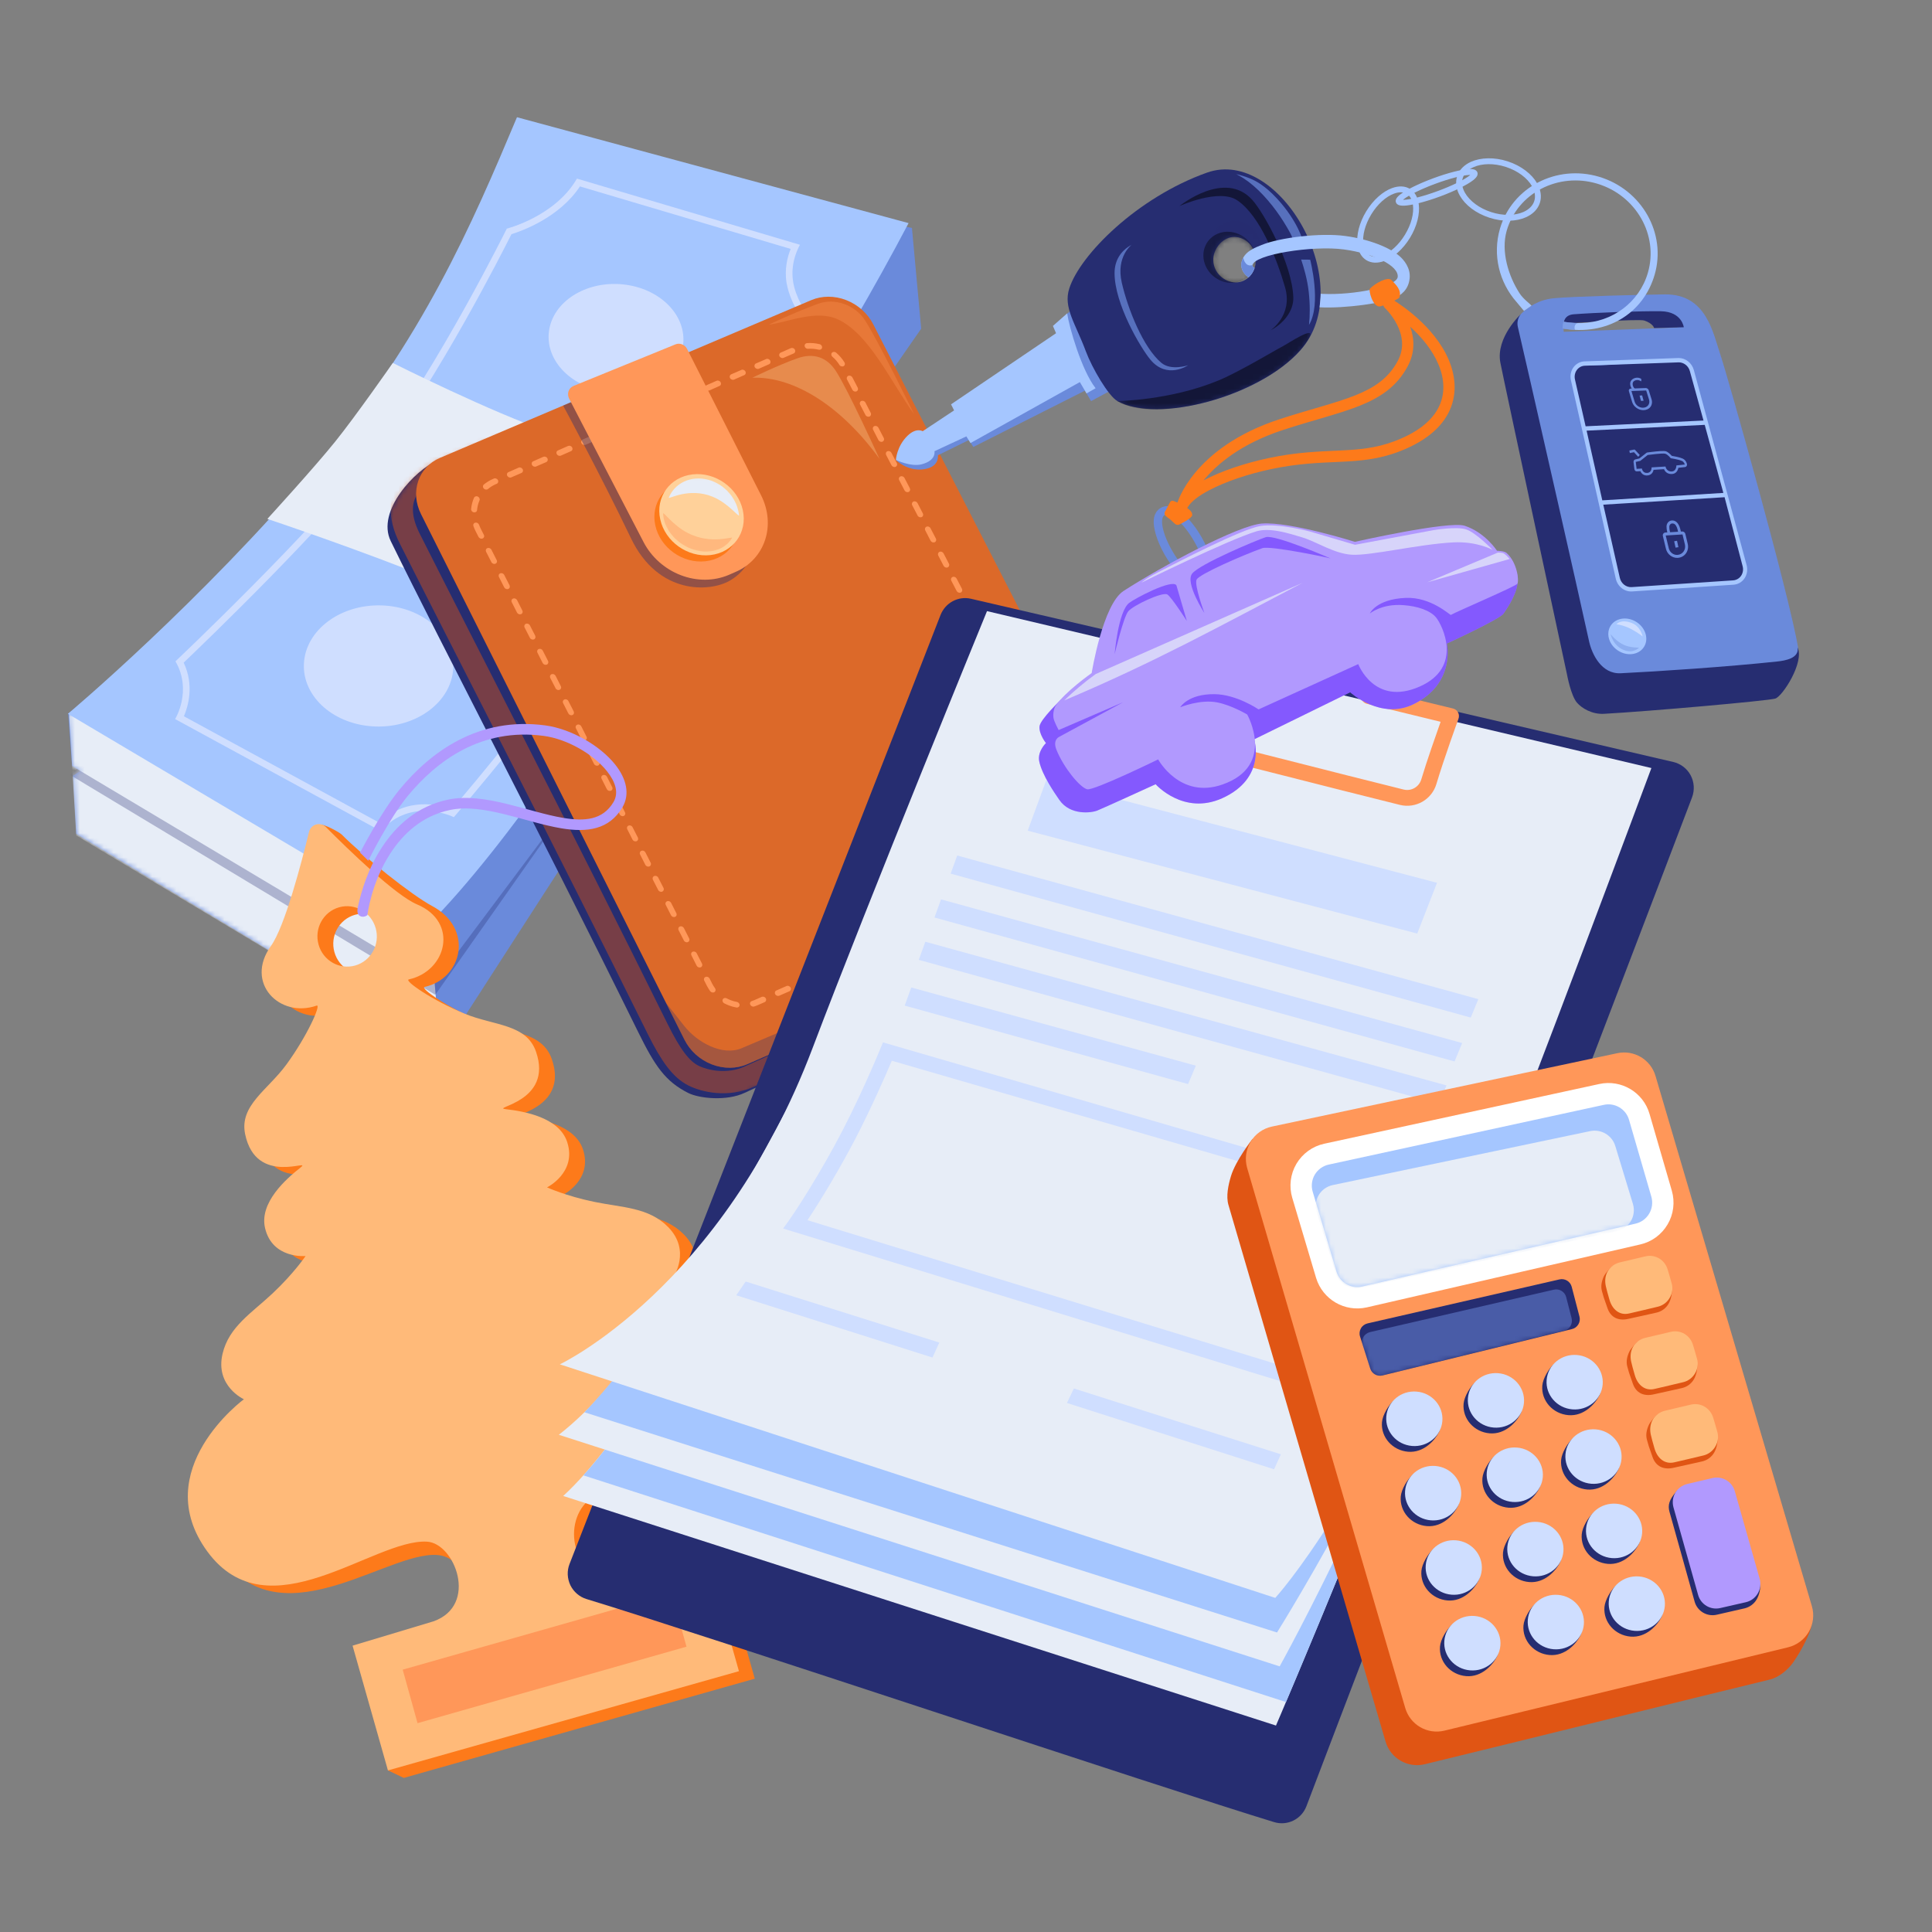 <svg width="400" height="400" viewBox="0 0 400 400" fill="none" xmlns="http://www.w3.org/2000/svg">
<rect x="0" y="0" width="400" height="400" fill="#808080" stroke="none"/>
<g clip-path="url(#clip0_7810_83818)">
<path fill-rule="evenodd" clip-rule="evenodd" d="M190.722 68.053C190.722 68.053 163.085 107.694 147.265 131.701C131.265 155.963 91.258 218.14 91.258 218.14L15.773 172.628L15.13 160.595L16.695 159.625L14.923 158.571L14.126 147.746C14.126 147.746 40.649 126.036 68.978 93.173C75.482 85.64 83.434 73.85 90.533 62.612C100.577 46.721 108.896 31.932 108.896 31.932L188.808 47.188L190.722 68.053Z" fill="#6A8ADB"/>
<mask id="mask0_7810_83818" style="mask-type:luminance" maskUnits="userSpaceOnUse" x="14" y="31" width="177" height="188">
<path d="M190.723 68.056C190.723 68.056 163.088 107.697 147.268 131.704C131.269 155.966 91.264 218.144 91.264 218.144L15.78 172.625L15.137 160.591L16.701 159.621L14.929 158.567L14.132 147.741C14.132 147.741 40.654 126.032 68.982 93.169C75.485 85.636 83.437 73.846 90.536 62.608C100.58 46.716 108.897 31.927 108.897 31.927L188.808 47.189L190.723 68.056Z" fill="white"/>
</mask>
<g mask="url(#mask0_7810_83818)">
<path fill-rule="evenodd" clip-rule="evenodd" d="M88.978 191.959L91.254 218.141L15.779 172.986L14.265 147.702L88.978 191.959Z" fill="#E7EDF7"/>
<path fill-rule="evenodd" clip-rule="evenodd" d="M90.121 205.957L120.505 162.783L90.066 203.438L15.914 159.183L14.365 160.357L90.121 205.957Z" fill="#262D71" fill-opacity="0.3"/>
</g>
<path fill-rule="evenodd" clip-rule="evenodd" d="M188.111 46.194C173.481 73.945 157.013 99.234 139.897 123.091C124.525 144.502 106.03 174.034 88.345 191.839L14.064 147.788C14.064 147.788 41.654 124.605 65.69 96.164C87.422 70.442 97.76 46.342 107.034 24.271L188.111 46.194Z" fill="#A5C6FF"/>
<mask id="mask1_7810_83818" style="mask-type:luminance" maskUnits="userSpaceOnUse" x="14" y="24" width="175" height="168">
<path d="M188.111 46.196C173.483 73.947 157.015 99.237 139.901 123.094C124.529 144.506 106.035 174.038 88.35 191.843L14.07 147.785C14.07 147.785 41.659 124.602 65.694 96.161C87.425 70.439 97.762 46.338 107.036 24.266L188.111 46.196Z" fill="white"/>
</mask>
<g mask="url(#mask1_7810_83818)">
<path fill-rule="evenodd" clip-rule="evenodd" d="M165.628 50.682C165.628 50.682 163.498 54.123 164.218 58.4C164.741 61.473 166.712 65.022 167.83 65.114C167.83 65.114 143.604 102.516 131.197 120.818C114.018 146.165 93.961 169.181 93.961 169.181C93.961 169.181 85.209 164.845 78.841 172.053L36.257 148.876C36.257 148.876 39.863 143.047 36.328 136.919C36.328 136.919 65.283 109.51 77.24 93.768C90.825 75.879 104.927 47.337 104.927 47.337C104.927 47.337 114.946 44.811 119.45 36.979L165.628 50.682Z" fill="#A5C6FF"/>
<mask id="mask2_7810_83818" style="mask-type:luminance" maskUnits="userSpaceOnUse" x="36" y="36" width="132" height="137">
<path d="M165.628 50.682C165.628 50.682 163.498 54.124 164.218 58.401C164.742 61.474 166.713 65.024 167.83 65.116C167.83 65.116 143.606 102.518 131.199 120.82C114.021 146.167 93.965 169.184 93.965 169.184C93.965 169.184 85.212 164.847 78.845 172.055L36.261 148.875C36.261 148.875 39.867 143.046 36.332 136.917C36.332 136.917 65.286 109.509 77.243 93.766C90.826 75.877 104.928 47.334 104.928 47.334C104.928 47.334 114.947 44.809 119.451 36.977L165.628 50.682Z" fill="white"/>
</mask>
<g mask="url(#mask2_7810_83818)">
<path d="M126.147 81.157C118.477 80.391 112.883 74.782 113.652 68.629C114.422 62.476 121.263 58.109 128.933 58.875C136.603 59.642 142.197 65.251 141.427 71.404C140.658 77.557 133.817 81.924 126.147 81.157Z" fill="#CFDEFF"/>
<path d="M77.808 150.414C69.271 150.166 62.606 144.353 62.92 137.429C63.235 130.505 70.411 125.094 78.948 125.341C87.486 125.589 94.151 131.402 93.836 138.326C93.521 145.25 86.345 150.661 77.808 150.414Z" fill="#CFDEFF"/>
</g>
<path fill-rule="evenodd" clip-rule="evenodd" d="M165.628 50.682C165.628 50.682 163.498 54.123 164.218 58.4C164.741 61.473 166.712 65.022 167.83 65.114C167.83 65.114 143.604 102.516 131.197 120.818C114.018 146.165 93.961 169.181 93.961 169.181C93.961 169.181 85.209 164.845 78.841 172.053L36.257 148.876C36.257 148.876 39.863 143.047 36.328 136.919C36.328 136.919 65.283 109.51 77.24 93.768C90.825 75.879 104.927 47.337 104.927 47.337C104.927 47.337 114.946 44.811 119.45 36.979L165.628 50.682ZM163.699 51.535L120.07 38.596C115.829 45.019 108.128 47.794 105.886 48.492C103.874 52.515 90.882 78.084 78.335 94.598C67.476 108.889 42.662 132.768 38.028 137.194C40.234 141.847 38.965 146.21 38.079 148.297L78.57 170.348C84.146 164.857 91.025 166.602 93.567 167.535C97.114 163.4 114.732 142.655 130.062 120.051C141.187 103.626 161.841 71.821 165.95 65.481C165.823 65.359 165.695 65.212 165.578 65.052C164.478 63.643 163.274 61.011 162.861 58.629C162.362 55.699 163.069 53.107 163.699 51.535Z" fill="#CFDEFF"/>
</g>
<path fill-rule="evenodd" clip-rule="evenodd" d="M158.075 115.342L154.878 101.147C154.878 101.147 133.461 96.059 113.956 89.527C101.981 85.521 81.324 75.146 81.324 75.146C81.324 75.146 73.661 86.139 69.421 91.403C65.091 96.795 55.354 107.435 55.354 107.435C55.354 107.435 74.566 113.846 90.581 120.366C105.814 126.575 131.007 136.36 131.007 136.36L134.281 151.527C134.281 151.527 141.632 140.835 146.499 133.457C150.869 126.819 158.075 115.342 158.075 115.342Z" fill="#E7EDF7"/>
<mask id="mask3_7810_83818" style="mask-type:luminance" maskUnits="userSpaceOnUse" x="55" y="75" width="104" height="77">
<path d="M158.076 115.346L154.879 101.149C154.879 101.149 133.461 96.06 113.957 89.526C101.982 85.519 81.325 75.141 81.325 75.141C81.325 75.141 73.663 86.135 69.423 91.399C65.093 96.791 55.356 107.432 55.356 107.432C55.356 107.432 74.568 113.844 90.583 120.366C105.815 126.576 131.009 136.363 131.009 136.363L134.283 151.531C134.283 151.531 141.634 140.839 146.5 133.461C150.87 126.822 158.076 115.346 158.076 115.346Z" fill="white"/>
</mask>
<g mask="url(#mask3_7810_83818)">
<path fill-rule="evenodd" clip-rule="evenodd" d="M156.062 99.689L131.565 135.017L134.345 151.821L158.239 115.36L156.062 99.689Z" fill="#CFDEFF"/>
</g>
<path fill-rule="evenodd" clip-rule="evenodd" d="M132.121 213.659C135.602 220.733 137.757 223.903 142.486 226.287C144.847 227.465 150.511 227.989 154.149 226.271C171.997 217.846 213.645 201.504 230.878 193.133C236.934 190.19 239.866 183.727 236.457 176.245C225.775 152.795 188.969 96.741 177.221 73.823C176.066 71.555 174.047 69.74 171.62 68.797C169.194 67.855 166.582 67.861 164.351 68.808C146.454 76.411 107.996 87.932 90.485 95.363C86.013 97.274 77.848 105.775 80.9 112.027C92.069 134.838 110.545 169.848 132.121 213.659Z" fill="#262D71"/>
<mask id="mask4_7810_83818" style="mask-type:luminance" maskUnits="userSpaceOnUse" x="80" y="68" width="158" height="160">
<path d="M132.128 213.659C135.609 220.734 137.765 223.904 142.494 226.288C144.855 227.466 150.518 227.991 154.156 226.273C172.002 217.848 213.646 201.507 230.877 193.138C236.932 190.194 239.864 183.732 236.454 176.249C225.771 152.797 188.963 96.741 177.214 73.822C176.058 71.553 174.039 69.738 171.613 68.796C169.187 67.853 166.575 67.859 164.344 68.806C146.449 76.409 107.995 87.928 90.485 95.359C86.014 97.269 77.85 105.77 80.902 112.022C92.073 134.835 110.55 169.847 132.128 213.659Z" fill="white"/>
</mask>
<g mask="url(#mask4_7810_83818)">
<path fill-rule="evenodd" clip-rule="evenodd" d="M136.18 213.075C138.845 218.436 140.986 221.407 143.577 222.694C145.841 223.821 150.588 224.982 155.175 222.88C172.297 215.032 212.804 197.78 229.633 190.626C234.822 188.416 237.8 181.708 235.544 177.201C224.427 155.075 187.856 96.204 176.488 73.571C175.37 71.331 173.432 69.534 171.112 68.596C168.792 67.658 166.302 67.654 164.182 68.58C147.177 76.006 108.264 88.422 91.628 95.695C87.362 97.549 79.846 101.638 84.84 111.526C96.454 134.582 116.832 173.989 136.18 213.075Z" stroke="#E05514" stroke-opacity="0.44" stroke-width="4.602" stroke-linecap="round" stroke-linejoin="round"/>
</g>
<path fill-rule="evenodd" clip-rule="evenodd" d="M141.715 215.272C142.861 217.57 144.901 219.411 147.359 220.365C149.817 221.318 152.472 221.307 154.71 220.33C172.803 212.42 214.611 194.148 232.17 186.469C236.619 184.518 238.303 179.35 235.975 174.801C230.43 163.976 186.883 79.011 180.807 67.16C179.652 64.892 177.632 63.077 175.206 62.135C172.78 61.192 170.168 61.198 167.937 62.146C150.04 69.748 108.596 87.352 91.088 94.797C86.613 96.694 84.869 101.854 87.157 106.422C98.483 129.016 130.047 191.988 141.715 215.272Z" fill="#DC6929"/>
<mask id="mask5_7810_83818" style="mask-type:luminance" maskUnits="userSpaceOnUse" x="86" y="61" width="152" height="161">
<path d="M141.722 215.273C142.869 217.571 144.909 219.412 147.366 220.366C149.824 221.319 152.479 221.308 154.717 220.331C172.808 212.422 214.612 194.151 232.169 186.473C236.617 184.522 238.3 179.354 235.973 174.805C230.428 163.979 186.876 79.01 180.799 67.159C179.644 64.891 177.625 63.075 175.199 62.133C172.772 61.191 170.16 61.196 167.93 62.144C150.035 69.746 108.595 87.349 91.089 94.793C86.614 96.69 84.871 101.85 87.159 106.418C98.486 129.013 130.054 191.988 141.722 215.273Z" fill="white"/>
</mask>
<g mask="url(#mask5_7810_83818)">
<path fill-rule="evenodd" clip-rule="evenodd" d="M146.913 202.595C146.754 202.294 146.386 202.135 146.081 202.262C145.773 202.376 145.65 202.722 145.809 203.024L146.35 204.094C146.556 204.484 146.784 204.857 147.036 205.215C147.241 205.485 147.634 205.574 147.904 205.411C148.175 205.248 148.241 204.881 148.032 204.599C147.821 204.303 147.62 203.993 147.454 203.665L146.913 202.595ZM150.463 206.695C150.147 206.531 149.782 206.625 149.644 206.906C149.493 207.189 149.628 207.56 149.944 207.724C150.259 207.889 150.585 208.039 150.934 208.173C151.427 208.357 151.938 208.5 152.45 208.589C152.785 208.658 153.086 208.452 153.121 208.128C153.157 207.805 152.904 207.501 152.556 207.433C152.127 207.361 151.7 207.236 151.294 207.082C151.002 206.968 150.721 206.839 150.463 206.695ZM155.66 207.26C155.336 207.363 155.194 207.684 155.33 208.002C155.464 208.306 155.821 208.479 156.135 208.391C156.383 208.31 156.629 208.216 156.872 208.109L158.306 207.484C158.608 207.344 158.718 206.999 158.546 206.699C158.387 206.398 158.012 206.266 157.707 206.394L156.263 207.033C156.069 207.121 155.86 207.198 155.66 207.26ZM160.732 205.072C160.44 205.198 160.329 205.543 160.502 205.843C160.661 206.144 161.036 206.275 161.341 206.148L163.431 205.237C163.733 205.097 163.844 204.752 163.672 204.452C163.512 204.151 163.137 204.019 162.832 204.147L160.732 205.072ZM165.857 202.825C165.565 202.951 165.455 203.295 165.627 203.596C165.787 203.897 166.161 204.028 166.466 203.901L168.554 202.977C168.859 202.85 168.969 202.505 168.797 202.205C168.625 201.905 168.249 201.774 167.957 201.899L165.857 202.825ZM170.98 200.565C170.691 200.704 170.58 201.048 170.753 201.348C170.912 201.65 171.287 201.781 171.592 201.654L173.679 200.73C173.984 200.603 174.095 200.258 173.922 199.958C173.75 199.658 173.372 199.514 173.083 199.652L170.98 200.565ZM176.105 198.318C175.816 198.456 175.706 198.801 175.865 199.103C176.037 199.403 176.412 199.534 176.717 199.407L178.805 198.483C179.11 198.355 179.204 197.999 179.048 197.71C178.875 197.41 178.497 197.266 178.208 197.405L176.105 198.318ZM181.231 196.071C180.939 196.196 180.831 196.554 180.99 196.856C181.16 197.143 181.538 197.287 181.84 197.147L183.93 196.235C184.235 196.108 184.33 195.752 184.17 195.45C184.001 195.163 183.623 195.019 183.331 195.145L181.231 196.071ZM186.356 193.824C186.064 193.949 185.956 194.307 186.113 194.595C186.285 194.895 186.663 195.04 186.952 194.901L189.055 193.988C189.357 193.848 189.455 193.505 189.296 193.203C189.123 192.903 188.748 192.772 188.456 192.898L186.356 193.824ZM191.482 191.576C191.19 191.702 191.079 192.047 191.239 192.348C191.411 192.648 191.789 192.792 192.078 192.654L194.181 191.741C194.483 191.601 194.581 191.258 194.421 190.956C194.249 190.656 193.874 190.525 193.582 190.651L191.482 191.576ZM196.607 189.329C196.315 189.455 196.204 189.8 196.364 190.101C196.536 190.401 196.911 190.532 197.203 190.407L199.303 189.481C199.595 189.355 199.706 189.01 199.547 188.709C199.374 188.409 198.999 188.278 198.707 188.403L196.607 189.329ZM201.73 187.069C201.428 187.209 201.33 187.553 201.489 187.854C201.662 188.154 202.037 188.285 202.329 188.16L204.429 187.234C204.721 187.108 204.831 186.763 204.672 186.462C204.5 186.162 204.125 186.031 203.833 186.156L201.73 187.069ZM206.855 184.822C206.553 184.962 206.455 185.305 206.615 185.607C206.787 185.907 207.162 186.038 207.454 185.912L209.554 184.987C209.846 184.861 209.954 184.503 209.797 184.215C209.625 183.915 209.247 183.771 208.958 183.909L206.855 184.822ZM211.98 182.575C211.675 182.702 211.581 183.058 211.74 183.36C211.91 183.647 212.288 183.791 212.579 183.665L214.68 182.74C214.972 182.614 215.08 182.256 214.92 181.955C214.751 181.668 214.373 181.523 214.071 181.664L211.98 182.575ZM217.106 180.328C216.801 180.455 216.706 180.811 216.863 181.1C217.035 181.4 217.413 181.544 217.702 181.405L219.805 180.492C220.094 180.354 220.205 180.009 220.032 179.709C219.873 179.407 219.498 179.276 219.193 179.403L217.106 180.328ZM222.231 178.081C221.926 178.208 221.816 178.552 221.988 178.853C222.16 179.153 222.538 179.297 222.828 179.158L223.034 179.068C223.776 178.746 224.379 178.28 224.84 177.71C225.038 177.462 224.968 177.084 224.696 176.875C224.421 176.653 224.028 176.683 223.83 176.931C223.473 177.37 223.009 177.741 222.438 177.991L222.231 178.081ZM224.618 174.276C224.651 174.605 224.947 174.865 225.294 174.866C225.63 174.882 225.878 174.615 225.845 174.286C225.791 173.614 225.601 172.93 225.255 172.263L225.031 171.849C224.881 171.534 224.503 171.389 224.198 171.516C223.906 171.642 223.78 171.975 223.939 172.277L224.153 172.705C224.426 173.22 224.569 173.75 224.618 174.276ZM222.347 169.209C222.506 169.51 222.871 169.656 223.176 169.529C223.484 169.415 223.595 169.07 223.435 168.768L222.343 166.642C222.183 166.341 221.802 166.183 221.51 166.309C221.205 166.436 221.079 166.769 221.238 167.071L222.347 169.209ZM219.646 164.003C219.805 164.304 220.17 164.45 220.475 164.323C220.783 164.209 220.894 163.864 220.747 163.561L219.641 161.436C219.482 161.135 219.114 160.976 218.809 161.103C218.505 161.23 218.378 161.564 218.537 161.865L219.646 164.003ZM216.945 158.797C217.104 159.098 217.482 159.243 217.774 159.117C218.082 159.003 218.205 158.657 218.046 158.355L216.941 156.23C216.781 155.929 216.413 155.77 216.108 155.897C215.803 156.024 215.69 156.356 215.852 156.671L216.945 158.797ZM214.257 153.59C214.403 153.893 214.781 154.037 215.086 153.91C215.381 153.797 215.505 153.451 215.345 153.149L214.239 151.024C214.093 150.721 213.712 150.564 213.407 150.691C213.115 150.817 212.989 151.15 213.151 151.465L214.257 153.59ZM211.556 148.384C211.715 148.685 212.08 148.831 212.385 148.704C212.693 148.59 212.804 148.245 212.644 147.943L211.551 145.817C211.392 145.516 211.011 145.358 210.719 145.484C210.414 145.611 210.288 145.944 210.45 146.259L211.556 148.384ZM208.855 143.178C209.014 143.479 209.379 143.625 209.684 143.498C209.992 143.384 210.102 143.039 209.956 142.736L208.85 140.611C208.691 140.31 208.323 140.151 208.018 140.278C207.713 140.405 207.587 140.739 207.749 141.053L208.855 143.178ZM206.154 137.972C206.313 138.273 206.691 138.418 206.986 138.305C207.291 138.178 207.414 137.831 207.255 137.53L206.149 135.405C205.99 135.104 205.622 134.945 205.317 135.072C205.012 135.199 204.902 135.544 205.048 135.847L206.154 137.972ZM203.453 132.766C203.612 133.068 203.99 133.212 204.298 133.098C204.59 132.972 204.714 132.626 204.554 132.324L203.448 130.199C203.302 129.896 202.921 129.739 202.616 129.866C202.311 129.993 202.198 130.325 202.36 130.64L203.453 132.766ZM200.765 127.559C200.911 127.862 201.289 128.006 201.597 127.892C201.902 127.765 202.012 127.42 201.853 127.118L200.76 124.992C200.601 124.69 200.22 124.534 199.915 124.661C199.623 124.786 199.5 125.133 199.659 125.434L200.765 127.559ZM198.064 122.353C198.223 122.654 198.588 122.8 198.896 122.686C199.201 122.559 199.311 122.214 199.165 121.911L198.059 119.786C197.9 119.485 197.519 119.328 197.227 119.453C196.922 119.58 196.798 119.927 196.958 120.228L198.064 122.353ZM195.363 117.147C195.522 117.448 195.9 117.593 196.195 117.48C196.5 117.353 196.623 117.007 196.464 116.705L195.358 114.58C195.199 114.279 194.831 114.12 194.526 114.247C194.221 114.374 194.111 114.719 194.257 115.022L195.363 117.147ZM192.662 111.941C192.821 112.243 193.199 112.387 193.507 112.273C193.799 112.147 193.922 111.801 193.763 111.499L192.657 109.374C192.511 109.071 192.13 108.914 191.825 109.041C191.52 109.169 191.41 109.513 191.569 109.815L192.662 111.941ZM189.974 106.734C190.12 107.037 190.498 107.181 190.806 107.067C191.11 106.94 191.221 106.595 191.062 106.293L189.969 104.167C189.81 103.866 189.429 103.708 189.124 103.836C188.832 103.961 188.708 104.308 188.868 104.609L189.974 106.734ZM187.273 101.528C187.432 101.829 187.797 101.975 188.105 101.861C188.41 101.734 188.52 101.389 188.374 101.086L187.268 98.961C187.109 98.66 186.731 98.516 186.436 98.628C186.131 98.755 186.007 99.102 186.167 99.403L187.273 101.528ZM184.571 96.322C184.731 96.623 185.109 96.768 185.404 96.655C185.709 96.528 185.832 96.181 185.673 95.88L184.567 93.755C184.408 93.454 184.043 93.308 183.735 93.422C183.43 93.549 183.319 93.894 183.466 94.197L184.571 96.322ZM181.871 91.116C182.03 91.418 182.408 91.562 182.702 91.449C183.007 91.322 183.131 90.976 182.972 90.674L181.866 88.549C181.707 88.248 181.342 88.102 181.034 88.216C180.729 88.343 180.618 88.688 180.778 88.99L181.871 91.116ZM179.183 85.909C179.329 86.212 179.707 86.356 180.015 86.242C180.306 86.116 180.43 85.77 180.271 85.468L179.178 83.342C179.019 83.041 178.641 82.896 178.333 83.011C178.041 83.136 177.917 83.483 178.077 83.784L179.183 85.909ZM176.481 80.703C176.641 81.004 177.006 81.15 177.314 81.036C177.619 80.909 177.729 80.564 177.583 80.261L176.477 78.136C176.318 77.835 175.94 77.691 175.645 77.803C175.34 77.93 175.216 78.277 175.376 78.578L176.481 80.703ZM173.792 75.549C173.961 75.836 174.347 75.953 174.636 75.814C174.925 75.675 175.019 75.319 174.834 75.02C174.377 74.273 173.789 73.594 173.116 73.017C172.841 72.795 172.455 72.798 172.241 73.035C172.027 73.271 172.081 73.638 172.343 73.862C172.915 74.343 173.399 74.914 173.792 75.549ZM169.491 72.397C169.829 72.479 170.148 72.297 170.2 71.985C170.251 71.674 170.031 71.339 169.694 71.257C168.822 71.048 167.953 70.972 167.09 71.041C166.749 71.066 166.533 71.356 166.591 71.682C166.663 72.007 166.983 72.251 167.321 72.213C168.028 72.161 168.761 72.225 169.491 72.397ZM164.335 73.171C164.625 73.032 164.735 72.687 164.576 72.386C164.403 72.086 164.028 71.955 163.736 72.08L161.636 73.006C161.344 73.132 161.236 73.49 161.393 73.778C161.565 74.078 161.943 74.222 162.232 74.084L164.335 73.171ZM159.21 75.418C159.515 75.291 159.61 74.934 159.45 74.633C159.281 74.346 158.903 74.202 158.614 74.34L156.511 75.253C156.219 75.379 156.111 75.737 156.27 76.038C156.44 76.325 156.818 76.469 157.11 76.344L159.21 75.418ZM154.085 77.665C154.389 77.538 154.484 77.181 154.328 76.893C154.155 76.593 153.777 76.449 153.488 76.588L151.385 77.5C151.096 77.639 150.986 77.984 151.145 78.285C151.317 78.585 151.692 78.716 151.984 78.591L154.085 77.665ZM148.959 79.912C149.264 79.785 149.362 79.442 149.202 79.14C149.03 78.84 148.655 78.709 148.363 78.835L146.263 79.76C145.971 79.886 145.86 80.231 146.019 80.532C146.192 80.832 146.567 80.964 146.872 80.837L148.959 79.912ZM143.836 82.172C144.139 82.032 144.249 81.687 144.077 81.387C143.904 81.087 143.53 80.956 143.238 81.082L141.137 82.008C140.845 82.133 140.735 82.478 140.907 82.778C141.066 83.079 141.442 83.211 141.747 83.084L143.836 82.172ZM138.711 84.419C139.013 84.279 139.124 83.935 138.951 83.635C138.779 83.335 138.404 83.203 138.112 83.329L136.012 84.255C135.72 84.38 135.612 84.738 135.782 85.025C135.941 85.327 136.319 85.471 136.621 85.331L138.711 84.419ZM133.586 86.667C133.891 86.54 133.998 86.182 133.826 85.882C133.669 85.593 133.292 85.449 132.987 85.576L130.886 86.502C130.594 86.627 130.487 86.985 130.659 87.285C130.816 87.574 131.194 87.718 131.498 87.591L133.586 86.667ZM128.46 88.914C128.765 88.787 128.873 88.429 128.703 88.142C128.544 87.84 128.166 87.696 127.864 87.836L125.774 88.748C125.472 88.888 125.361 89.233 125.534 89.532C125.693 89.834 126.068 89.965 126.373 89.838L128.46 88.914ZM123.335 91.161C123.64 91.034 123.751 90.689 123.578 90.389C123.419 90.087 123.044 89.956 122.739 90.083L120.649 90.995C120.347 91.135 120.236 91.48 120.408 91.78C120.568 92.081 120.943 92.212 121.248 92.085L123.335 91.161ZM118.222 93.407C118.514 93.281 118.625 92.936 118.453 92.636C118.293 92.335 117.918 92.204 117.613 92.331L115.526 93.255C115.221 93.382 115.11 93.727 115.283 94.027C115.442 94.328 115.817 94.459 116.122 94.332L118.222 93.407ZM113.1 95.667C113.389 95.528 113.5 95.183 113.327 94.883C113.168 94.582 112.793 94.451 112.488 94.578L110.401 95.502C110.096 95.629 109.988 95.987 110.157 96.274C110.317 96.575 110.708 96.718 110.997 96.579L113.1 95.667ZM107.974 97.914C108.266 97.788 108.374 97.43 108.202 97.13C108.045 96.842 107.667 96.698 107.362 96.825L105.275 97.749C104.97 97.876 104.862 98.234 105.035 98.534C105.204 98.821 105.582 98.965 105.871 98.827L107.974 97.914ZM102.849 100.161C103.141 100.035 103.249 99.677 103.079 99.39C102.92 99.089 102.542 98.945 102.24 99.085L102.033 99.174C101.341 99.478 100.72 99.866 100.179 100.312C99.933 100.526 99.919 100.886 100.164 101.152C100.406 101.404 100.787 101.442 101.036 101.241C101.507 100.843 102.035 100.518 102.629 100.252L102.849 100.161ZM99.278 103.605C99.4 103.312 99.242 102.957 98.929 102.806C98.616 102.654 98.257 102.774 98.135 103.067C97.815 103.795 97.614 104.575 97.54 105.395C97.518 105.717 97.771 106.021 98.103 106.077C98.448 106.132 98.749 105.925 98.772 105.604C98.831 104.905 99.003 104.234 99.278 103.605ZM99.186 108.643C99.063 108.324 98.715 108.137 98.399 108.212C98.07 108.289 97.901 108.613 98.025 108.932C98.141 109.278 98.295 109.62 98.463 109.961L99.072 111.157C99.231 111.458 99.599 111.617 99.904 111.49C100.212 111.375 100.336 111.029 100.176 110.728L99.567 109.532C99.424 109.242 99.29 108.937 99.186 108.643ZM101.745 113.812C101.586 113.51 101.221 113.365 100.914 113.479C100.606 113.593 100.495 113.938 100.641 114.241L101.737 116.38C101.883 116.683 102.264 116.84 102.556 116.714C102.864 116.6 102.988 116.254 102.828 115.952L101.745 113.812ZM104.397 119.036C104.251 118.733 103.873 118.589 103.578 118.702C103.271 118.816 103.147 119.162 103.306 119.464L104.389 121.605C104.548 121.906 104.913 122.052 105.221 121.937C105.529 121.823 105.639 121.478 105.493 121.176L104.397 119.036ZM107.062 124.26C106.903 123.958 106.535 123.8 106.23 123.927C105.922 124.041 105.799 124.387 105.958 124.689L107.041 126.829C107.2 127.131 107.565 127.276 107.873 127.162C108.178 127.035 108.304 126.702 108.145 126.4L107.062 124.26ZM109.714 129.484C109.568 129.181 109.187 129.024 108.882 129.151C108.587 129.264 108.464 129.61 108.61 129.913L109.706 132.052C109.852 132.355 110.23 132.499 110.538 132.385C110.83 132.26 110.956 131.926 110.807 131.61L109.714 129.484ZM112.379 134.707C112.22 134.406 111.852 134.247 111.547 134.375C111.239 134.489 111.116 134.835 111.275 135.137L112.357 137.277C112.517 137.579 112.882 137.724 113.19 137.61C113.495 137.483 113.618 137.137 113.459 136.835L112.379 134.707ZM115.028 139.919C114.869 139.618 114.504 139.472 114.196 139.586C113.891 139.713 113.781 140.058 113.927 140.361L115.02 142.487C115.169 142.803 115.547 142.947 115.839 142.822C116.146 142.708 116.27 142.361 116.111 142.06L115.028 139.919ZM117.68 145.144C117.534 144.841 117.156 144.697 116.861 144.809C116.556 144.937 116.43 145.27 116.592 145.584L117.672 147.712C117.831 148.013 118.199 148.172 118.504 148.045C118.811 147.931 118.922 147.586 118.776 147.283L117.68 145.144ZM120.345 150.367C120.186 150.066 119.821 149.92 119.513 150.034C119.208 150.161 119.081 150.495 119.241 150.796L120.323 152.937C120.483 153.238 120.851 153.397 121.156 153.27C121.463 153.155 121.587 152.809 121.427 152.508L120.345 150.367ZM122.997 155.592C122.851 155.289 122.473 155.145 122.165 155.259C121.87 155.371 121.746 155.718 121.893 156.021L122.988 158.16C123.135 158.463 123.513 158.607 123.82 158.493C124.115 158.38 124.239 158.034 124.092 157.731L122.997 155.592ZM125.662 160.815C125.502 160.513 125.135 160.355 124.83 160.482C124.522 160.596 124.398 160.942 124.558 161.244L125.64 163.385C125.8 163.686 126.164 163.832 126.472 163.717C126.78 163.603 126.904 163.257 126.744 162.956L125.662 160.815ZM128.314 166.04C128.154 165.738 127.787 165.58 127.482 165.707C127.174 165.821 127.063 166.166 127.209 166.469L128.305 168.608C128.452 168.911 128.829 169.055 129.124 168.942C129.429 168.815 129.556 168.482 129.396 168.18L128.314 166.04ZM130.966 171.264C130.819 170.961 130.439 170.804 130.147 170.93C129.839 171.044 129.715 171.39 129.874 171.692L130.957 173.832C131.116 174.134 131.481 174.279 131.789 174.165C132.094 174.038 132.207 173.706 132.058 173.391L130.966 171.264ZM133.631 176.487C133.468 176.173 133.103 176.027 132.795 176.142C132.491 176.269 132.367 176.615 132.526 176.916L133.606 179.044C133.768 179.359 134.133 179.504 134.441 179.39C134.746 179.263 134.87 178.917 134.71 178.615L133.631 176.487ZM136.279 181.699C136.133 181.396 135.755 181.252 135.447 181.366C135.156 181.492 135.032 181.838 135.178 182.141L136.271 184.267C136.417 184.57 136.798 184.727 137.103 184.6C137.398 184.488 137.522 184.141 137.375 183.838L136.279 181.699ZM138.944 186.922C138.785 186.621 138.42 186.475 138.112 186.589C137.807 186.717 137.681 187.05 137.843 187.364L138.923 189.492C139.082 189.794 139.45 189.952 139.755 189.825C140.063 189.711 140.186 189.365 140.027 189.063L138.944 186.922ZM141.596 192.147C141.437 191.846 141.072 191.7 140.764 191.814C140.459 191.941 140.346 192.273 140.492 192.576L141.588 194.715C141.734 195.018 142.115 195.175 142.407 195.05C142.715 194.936 142.838 194.589 142.679 194.288L141.596 192.147ZM144.248 197.372C144.102 197.069 143.724 196.925 143.429 197.037C143.121 197.151 142.998 197.498 143.157 197.799L144.24 199.94C144.399 200.241 144.764 200.387 145.072 200.273C145.379 200.159 145.49 199.814 145.344 199.511L144.248 197.372Z" fill="#FF9759"/>
</g>
<path fill-rule="evenodd" clip-rule="evenodd" d="M137.881 207.632L141.704 215.269C142.851 217.567 144.891 219.409 147.349 220.362C149.807 221.315 152.463 221.304 154.702 220.327L232.17 186.462C236.472 184.569 238.188 179.683 236.191 175.24C236.702 179.364 233.481 183.119 229.479 184.778L153.512 217.035C149.563 218.674 144.385 215.84 141.721 212.484L137.881 207.632Z" fill="#262D71" fill-opacity="0.3"/>
<path fill-rule="evenodd" clip-rule="evenodd" d="M155.806 113.925C155.806 113.925 155.31 117.774 151.12 120.206C146.921 122.648 136.266 123.161 130.661 111.489C124.097 97.815 116.593 83.983 116.593 83.983L125.42 80.07L155.806 113.925Z" fill="#262D71" fill-opacity="0.4"/>
<path fill-rule="evenodd" clip-rule="evenodd" d="M157.568 102.535C160.716 108.762 158.378 115.8 152.266 118.421C151.801 118.63 151.333 118.825 150.868 119.034C147.823 120.329 144.252 120.356 140.95 119.083C137.634 117.812 134.875 115.351 133.266 112.278C127.896 101.918 120.508 87.688 117.853 82.576C117.301 81.525 117.709 80.324 118.768 79.892C123.456 77.971 135.518 73.059 139.86 71.291C140.275 71.117 140.771 71.118 141.219 71.297C141.667 71.475 142.049 71.818 142.261 72.251C144.716 77.114 152.247 91.998 157.568 102.535Z" fill="#FF9759"/>
<path d="M135.678 108.8C134.665 104.187 137.671 100.02 142.393 99.494C147.114 98.968 151.762 102.281 152.775 106.895C153.788 111.509 150.782 115.676 146.061 116.202C141.34 116.728 136.691 113.414 135.678 108.8Z" fill="#FD7A1A"/>
<path d="M136.694 107.523C135.681 102.909 138.687 98.743 143.408 98.216C148.129 97.69 152.778 101.004 153.791 105.618C154.804 110.231 151.798 114.398 147.077 114.924C142.355 115.45 137.707 112.137 136.694 107.523Z" fill="#FFD19A"/>
<mask id="mask6_7810_83818" style="mask-type:luminance" maskUnits="userSpaceOnUse" x="136" y="98" width="18" height="17">
<path d="M136.694 107.523C135.681 102.909 138.687 98.743 143.408 98.216C148.129 97.69 152.777 101.004 153.791 105.618C154.804 110.232 151.798 114.399 147.077 114.925C142.356 115.451 137.708 112.137 136.694 107.523Z" fill="white"/>
</mask>
<g mask="url(#mask6_7810_83818)">
<path fill-rule="evenodd" clip-rule="evenodd" d="M147.572 102.851C150.836 104.192 153.068 107.267 153.008 106.65C152.657 103.31 150.092 100.234 146.608 99.318C143.06 98.384 139.708 99.999 138.466 103.027C138.26 103.499 142.578 100.797 147.572 102.851Z" fill="#E7EDF7"/>
<path fill-rule="evenodd" clip-rule="evenodd" d="M142.456 110.382C139.287 108.78 137.261 105.768 137.281 106.323C137.412 109.336 139.77 112.391 143.187 113.643C146.666 114.918 150.117 113.903 151.555 111.368C151.79 110.975 147.305 112.834 142.456 110.382Z" fill="#FF9759" fill-opacity="0.43"/>
</g>
<path fill-rule="evenodd" clip-rule="evenodd" d="M182.088 94.996C182.088 94.996 175.519 80.552 173.064 76.82C171.136 73.86 168.354 73.04 165.139 74.166C161.064 75.603 155.77 78.204 155.77 78.204C164.629 77.896 174.421 84.406 182.088 94.996Z" fill="#FFD19A" fill-opacity="0.32"/>
<path fill-rule="evenodd" clip-rule="evenodd" d="M189.249 85.735C189.249 85.735 181.705 70.312 179.072 66.289C177.004 63.099 172.778 61.615 169.314 62.912C163.946 64.914 159.179 67.214 159.179 67.214C163.006 66.779 168.948 63.986 173.539 66.151C180.024 69.214 184.421 79.052 189.249 85.735Z" fill="#FF9759" fill-opacity="0.32"/>
<path fill-rule="evenodd" clip-rule="evenodd" d="M59.37 197.414C62.23 193.439 65.679 180.278 67.257 173.788C67.439 173.048 65.547 170.949 66.27 170.743C66.993 170.538 70.221 172.257 70.757 172.792C75.442 177.501 85.203 185.301 89.493 187.597C98.133 192.223 95.805 202.587 87.918 204.332C86.856 204.569 92.793 208.68 99.557 211.459C105.573 213.929 112.244 213.529 114.242 219.263C117.922 229.802 104.721 230.83 107.991 231.198C111.777 231.623 119.075 232.896 120.722 238.037C122.736 244.324 116.539 247.388 116.539 247.388C116.539 247.388 120.417 249.169 126.321 250.387C132.127 251.587 137.592 251.508 141.605 255.594C146.42 260.489 142.69 265.973 142.69 265.973C142.69 265.973 167.249 267.988 165.361 288.913C163.435 310.301 133.023 307.485 124.461 312.715C120.602 315.068 121.316 326.445 131.133 326.672L145.571 320.223L148.95 321.727L156.269 347.554L83.599 368.099L80.327 366.541L76.275 342.268L93.005 337.24C100.949 329.535 95.258 322.917 91.473 322.087C81.691 319.938 58.868 340.032 46.217 322.79C33.847 305.919 53.773 291.253 53.773 291.253C53.773 291.253 47.772 288.537 49.361 281.821C50.684 276.217 55.39 273.4 59.735 269.318C64.145 265.167 66.544 261.601 66.544 261.601C66.544 261.601 59.673 262.252 58.158 255.823C56.92 250.566 62.5 245.631 65.514 243.272C68.112 241.236 56.317 247.315 54.032 236.375C52.794 230.43 58.696 227.255 62.557 221.976C66.902 216.038 69.856 209.399 68.832 209.755C61.196 212.424 53.858 205.084 59.37 197.414ZM73.478 189.403C70.214 190.331 68.308 193.784 69.232 197.112C70.154 200.436 73.557 202.379 76.821 201.451C80.089 200.522 81.99 197.07 81.068 193.746C80.144 190.419 76.746 188.474 73.478 189.403Z" fill="#FD7A1A"/>
<path fill-rule="evenodd" clip-rule="evenodd" d="M56.091 195.861C58.951 191.885 62.4 178.724 63.978 172.234C64.16 171.494 64.718 170.908 65.441 170.702C66.163 170.496 66.942 170.703 67.478 171.239C72.163 175.948 81.879 185.37 86.365 187.257C95.016 190.898 92.526 201.033 84.64 202.779C83.577 203.015 89.514 207.127 96.278 209.905C102.294 212.375 108.965 211.976 110.963 217.709C114.643 228.248 101.442 229.277 104.712 229.644C108.498 230.07 115.796 231.343 117.443 236.483C119.457 242.77 113.26 245.835 113.26 245.835C113.26 245.835 117.138 247.615 123.042 248.834C128.848 250.034 134.313 249.954 138.326 254.041C143.141 258.936 139.411 264.419 139.411 264.419C139.411 264.419 163.97 266.434 162.082 287.36C160.156 308.748 129.318 304.025 121.775 310.686C115.945 315.832 119.257 328.21 127.854 325.119L145.672 320.173L152.99 346.001L80.32 366.545L72.996 340.714L89.726 335.687C99.132 332.366 94.16 319.483 88.387 319.181C77.278 318.591 55.589 338.479 42.938 321.236C30.568 304.365 50.494 289.7 50.494 289.7C50.494 289.7 44.493 286.984 46.081 280.267C47.405 274.663 52.111 271.846 56.456 267.764C60.866 263.613 63.265 260.047 63.265 260.047C63.265 260.047 56.394 260.699 54.879 254.27C53.642 249.013 59.221 244.078 62.235 241.719C64.833 239.682 53.038 245.762 50.753 234.822C49.516 228.877 55.417 225.701 59.278 220.422C63.623 214.485 66.577 207.845 65.552 208.202C57.917 210.87 50.579 203.53 56.091 195.861ZM70.199 187.849C66.935 188.777 65.029 192.231 65.953 195.559C66.875 198.882 70.278 200.826 73.542 199.898C76.81 198.968 78.711 195.516 77.789 192.193C76.865 188.865 73.467 186.92 70.199 187.849Z" fill="#FFBA79"/>
<mask id="mask7_7810_83818" style="mask-type:luminance" maskUnits="userSpaceOnUse" x="38" y="170" width="125" height="197">
<path d="M56.089 195.856C58.947 191.881 62.395 178.72 63.973 172.23C64.155 171.49 64.713 170.903 65.436 170.698C66.158 170.492 66.936 170.699 67.473 171.235C72.158 175.944 81.874 185.367 86.359 187.254C95.01 190.897 92.522 201.032 84.636 202.776C83.573 203.013 89.51 207.125 96.274 209.904C102.29 212.375 108.961 211.976 110.959 217.71C114.639 228.249 101.439 229.276 104.709 229.644C108.495 230.07 115.792 231.344 117.439 236.485C119.454 242.772 113.258 245.836 113.258 245.836C113.258 245.836 117.135 247.617 123.039 248.836C128.845 250.036 134.31 249.957 138.322 254.044C143.138 258.939 139.408 264.423 139.408 264.423C139.408 264.423 163.966 266.44 162.08 287.366C160.155 308.754 129.319 304.029 121.777 310.689C115.948 315.835 119.26 328.213 127.857 325.123L145.672 320.178L152.992 346.007L80.328 366.547L73.002 340.714L89.731 335.688C99.136 332.368 94.164 319.485 88.391 319.182C77.283 318.592 55.596 338.478 42.946 321.234C30.574 304.362 50.498 289.697 50.498 289.697C50.498 289.697 44.497 286.98 46.086 280.264C47.409 274.66 52.114 271.843 56.459 267.762C60.867 263.611 63.266 260.045 63.266 260.045C63.266 260.045 56.396 260.696 54.881 254.267C53.643 249.01 59.222 244.075 62.235 241.716C64.833 239.68 53.039 245.758 50.754 234.818C49.516 228.873 55.416 225.697 59.276 220.419C63.621 214.481 66.574 207.842 65.55 208.198C57.915 210.867 50.577 203.526 56.089 195.856ZM70.195 187.846C66.931 188.774 65.026 192.227 65.95 195.555C66.872 198.879 70.275 200.822 73.538 199.895C76.806 198.965 78.707 195.514 77.785 192.19C76.861 188.862 73.462 186.917 70.195 187.846Z" fill="white"/>
</mask>
<g mask="url(#mask7_7810_83818)">
<path d="M139.054 329.85L83.375 345.684L86.449 356.761L142.128 340.927L139.054 329.85Z" fill="#FF9759"/>
</g>
<path fill-rule="evenodd" clip-rule="evenodd" d="M74.504 189.631C75.292 190.096 76.068 189.468 76.068 189.468C76.068 189.468 76.83 182.796 80.848 176.639C83.477 172.618 87.401 168.887 93.227 167.686C96.664 166.977 100.518 167.622 104.39 168.563C108.45 169.553 112.53 170.877 116.211 171.493C121.579 172.394 126.122 171.766 128.852 167.177C130.475 164.443 129.701 161.228 127.377 158.305C124.227 154.34 118.228 150.903 112.892 150.187C99.103 148.337 89.215 155.616 82.785 163.393C78.833 168.179 74.551 176.529 74.551 176.529L76.249 178.2C76.249 178.2 80.556 169.471 84.43 164.781C90.446 157.505 99.671 150.626 112.573 152.358C117.404 153.004 122.836 156.105 125.687 159.696C127.37 161.816 128.184 164.091 127.009 166.071C124.778 169.82 120.984 170.071 116.596 169.334C112.962 168.726 108.936 167.41 104.925 166.436C100.733 165.414 96.555 164.773 92.832 165.541C86.36 166.876 81.975 170.983 79.059 175.453C76.141 179.914 74.825 184.547 74.184 187.359C73.974 188.268 73.796 189.212 74.504 189.631Z" fill="#B199FE"/>
<path fill-rule="evenodd" clip-rule="evenodd" d="M121.425 331.064C119.97 330.62 118.765 329.582 118.09 328.204C117.434 326.809 117.354 325.224 117.924 323.785C127.766 298.413 169.672 191.476 187.895 144.865C190.899 137.159 193.266 131.11 194.727 127.328C195.721 124.79 198.408 123.352 201.041 123.97C222.899 129.01 321.555 152.009 346.442 157.762C347.975 158.119 349.291 159.126 350.038 160.526C350.784 161.944 350.878 163.603 350.324 165.08C338.491 196.282 281.215 345.644 270.486 373.945C269.465 376.648 266.541 378.091 263.792 377.247C241.532 370.495 145.265 338.305 121.425 331.064Z" fill="#262D71"/>
<path fill-rule="evenodd" clip-rule="evenodd" d="M178.226 207.502C178.226 207.502 139.824 288.438 116.609 309.725L264.176 357.256C264.176 357.256 288.555 300.605 313.243 233.757L178.226 207.502Z" fill="#E7EDF7"/>
<path fill-rule="evenodd" clip-rule="evenodd" d="M178.232 207.502C178.232 207.502 144.933 277.701 121.602 304.541C121.333 304.851 120.777 305.453 120.777 305.453L266.246 352.386C266.246 352.386 266.493 351.821 266.617 351.521C273.393 335.513 293.205 287.985 313.249 233.757L178.232 207.502Z" fill="#A5C6FF"/>
<path fill-rule="evenodd" clip-rule="evenodd" d="M176.631 201.89C176.631 201.89 143.116 275.831 115.697 297.058L264.94 345.003C264.94 345.003 290.168 299.838 310.936 239.819L176.631 201.89Z" fill="#E7EDF7"/>
<path fill-rule="evenodd" clip-rule="evenodd" d="M176.63 201.89C176.63 201.89 170.173 218.691 159.438 237.863C148.043 258.228 130.007 283.274 120.999 292.395C120.961 292.43 264.391 337.99 264.391 337.99C264.391 337.99 296.234 287.294 310.934 239.819L176.63 201.89Z" fill="#A5C6FF"/>
<path fill-rule="evenodd" clip-rule="evenodd" d="M204.35 126.526C204.35 126.526 179.921 186.151 168.239 216.984C149.391 266.728 115.91 282.471 115.91 282.471L264.028 330.825C264.028 330.825 283.226 310.064 305.419 254.795C317.224 225.376 341.904 159.015 341.904 159.015L204.35 126.526Z" fill="#E7EDF7"/>
<mask id="mask8_7810_83818" style="mask-type:luminance" maskUnits="userSpaceOnUse" x="115" y="126" width="227" height="205">
<path d="M204.363 126.522C204.363 126.522 179.932 186.151 168.249 216.986C149.4 266.733 115.919 282.478 115.919 282.478L264.03 330.827C264.03 330.827 283.228 310.065 305.422 254.793C317.228 225.372 341.91 159.007 341.91 159.007L204.363 126.522Z" fill="white"/>
</mask>
<g mask="url(#mask8_7810_83818)">
<path fill-rule="evenodd" clip-rule="evenodd" d="M182.809 215.813L291.705 247.437C284.115 266.144 279.131 277.237 272.756 288.311L162.132 254.353C164.488 251.298 169.989 242.639 174.385 234.16C179.198 224.852 182.809 215.813 182.809 215.813ZM184.642 219.615C183.194 223.016 180.461 229.234 177.181 235.608C173.885 241.944 169.99 248.395 167.18 252.629L271.273 284.565C276.64 274.955 281.158 264.928 287.495 249.465L184.642 219.615Z" fill="#CFDEFF"/>
<path fill-rule="evenodd" clip-rule="evenodd" d="M216.618 161.521L212.777 171.98L293.421 193.289L297.517 182.771L216.618 161.521Z" fill="#CFDEFF"/>
<path fill-rule="evenodd" clip-rule="evenodd" d="M198.183 177.122L196.822 180.875L304.5 210.68L306.082 206.867L198.183 177.122Z" fill="#CFDEFF"/>
<path fill-rule="evenodd" clip-rule="evenodd" d="M194.832 186.206L193.471 189.959L301.149 219.764L302.73 215.951L194.832 186.206Z" fill="#CFDEFF"/>
<path fill-rule="evenodd" clip-rule="evenodd" d="M191.582 194.977L190.221 198.73L297.899 228.535L299.48 224.722L191.582 194.977Z" fill="#CFDEFF"/>
<path fill-rule="evenodd" clip-rule="evenodd" d="M188.667 204.447L187.307 208.2L245.983 224.45L247.582 220.637L188.667 204.447Z" fill="#CFDEFF"/>
<path fill-rule="evenodd" clip-rule="evenodd" d="M154.383 265.325L152.435 268.17L193.06 281.065L194.476 277.963L154.383 265.325Z" fill="#CFDEFF"/>
<path fill-rule="evenodd" clip-rule="evenodd" d="M222.334 287.468L220.9 290.47L263.778 304.202L265.194 301.1L222.334 287.468Z" fill="#CFDEFF"/>
</g>
<path fill-rule="evenodd" clip-rule="evenodd" d="M235.936 131.71L250.135 134.605C250.69 133.115 251.614 130.631 252.452 128.468C253.802 124.957 257.502 122.959 261.165 123.755C266.689 124.924 275.007 126.959 281.066 128.26C283.175 128.716 284.992 130.043 286.063 131.913C287.135 133.747 287.272 135.9 286.745 137.969C286.243 139.894 285.765 141.695 285.42 142.942L300.807 146.684C301.254 146.777 301.638 147.083 301.872 147.49C302.088 147.897 302.12 148.385 301.956 148.829C301.956 148.829 298.968 157.028 297.393 162.315C296.436 165.537 293.119 167.444 289.852 166.648C277.697 163.664 249.513 156.351 236.192 153.207C232.139 152.248 229.551 148.001 229.717 145.122C229.877 141.99 234.109 132.62 234.109 132.62C234.428 131.931 235.186 131.55 235.936 131.71ZM236.556 135.166C235.472 137.606 233.093 143.109 232.976 145.305C232.898 147.015 234.539 149.452 236.95 150.012C250.27 153.174 278.472 160.488 290.628 163.471C292.199 163.849 293.792 162.929 294.259 161.38C295.387 157.589 297.374 151.978 298.265 149.438L283.002 145.72C282.573 145.628 282.207 145.341 281.972 144.952C281.754 144.581 281.703 144.11 281.813 143.682C281.813 143.682 282.692 140.6 283.57 137.158C283.878 135.928 283.864 134.628 283.228 133.535C282.626 132.48 281.578 131.711 280.38 131.458C274.321 130.157 266.003 128.122 260.479 126.953C258.388 126.498 256.279 127.648 255.521 129.634C254.234 132.968 252.714 137.048 252.714 137.048C252.427 137.811 251.649 138.245 250.844 138.082L236.556 135.166Z" fill="#FF9759"/>
<path fill-rule="evenodd" clip-rule="evenodd" d="M259.289 235.844C259.289 235.844 255.856 240.205 254.853 243.516C254.31 245.327 253.804 247.658 254.338 249.472C260.23 269.664 281.273 341.412 286.861 360.565C287.88 364.054 291.462 366.123 295.002 365.26C310.444 361.522 350.356 351.629 366.448 347.727C368.256 347.298 370.194 345.71 371.263 344.18C372.858 341.899 375.6 337.032 375.079 335.249C369.26 315.518 344.208 247.709 338.69 229.032C337.697 225.621 334.235 223.56 330.764 224.307C315.433 227.567 259.289 235.844 259.289 235.844Z" fill="#E05514"/>
<path fill-rule="evenodd" clip-rule="evenodd" d="M263.333 233.247C261.482 233.642 259.88 234.784 258.91 236.413C257.94 238.041 257.69 239.996 258.209 241.81C264.116 262.002 285.334 334.461 290.938 353.614C291.956 357.104 295.523 359.172 299.063 358.309C314.505 354.571 354.124 344.96 370.2 341.056C372.009 340.613 373.567 339.452 374.489 337.851C375.428 336.235 375.661 334.31 375.124 332.525C369.305 312.794 348.278 241.457 342.761 222.78C341.767 219.369 338.305 217.308 334.835 218.055C319.504 221.315 279.682 229.773 263.333 233.247Z" fill="#FF9759"/>
<mask id="mask9_7810_83818" style="mask-type:luminance" maskUnits="userSpaceOnUse" x="257" y="217" width="119" height="142">
<path d="M263.34 233.248C261.489 233.643 259.887 234.785 258.917 236.414C257.947 238.042 257.696 239.997 258.216 241.811C264.121 262.004 285.334 334.464 290.936 353.618C291.955 357.108 295.521 359.175 299.061 358.312C314.503 354.574 354.119 344.96 370.195 341.056C372.004 340.612 373.562 339.451 374.485 337.85C375.423 336.234 375.656 334.308 375.12 332.524C369.302 312.792 348.28 241.454 342.764 222.776C341.77 219.365 338.309 217.305 334.838 218.052C319.508 221.313 279.688 229.773 263.34 233.248Z" fill="white"/>
</mask>
<g mask="url(#mask9_7810_83818)">
<path fill-rule="evenodd" clip-rule="evenodd" d="M275.111 241.112C273.893 241.372 272.85 242.13 272.209 243.206C271.584 244.268 271.428 245.562 271.782 246.742C273.193 251.49 275.373 258.783 276.71 263.298C277.395 265.549 279.695 266.887 281.995 266.373C293.546 263.714 326.44 256.155 338.61 253.344C339.799 253.082 340.827 252.323 341.451 251.261C342.075 250.214 342.23 248.935 341.892 247.757C340.573 243.198 338.552 236.219 337.279 231.861C336.64 229.613 334.342 228.245 332.058 228.746C320.486 231.266 287.424 238.433 275.111 241.112Z" stroke="white" stroke-width="8.834" stroke-linecap="round" stroke-linejoin="round"/>
<path fill-rule="evenodd" clip-rule="evenodd" d="M275.111 241.112C273.893 241.372 272.85 242.13 272.209 243.206C271.584 244.268 271.428 245.562 271.782 246.742C273.193 251.49 275.373 258.783 276.71 263.298C277.395 265.549 279.695 266.887 281.995 266.373C293.546 263.714 326.44 256.155 338.61 253.344C339.799 253.082 340.827 252.323 341.451 251.261C342.075 250.214 342.23 248.935 341.892 247.757C340.573 243.198 338.552 236.219 337.279 231.861C336.64 229.613 334.342 228.245 332.058 228.746C320.486 231.266 287.424 238.433 275.111 241.112Z" fill="#A5C6FF"/>
<mask id="mask10_7810_83818" style="mask-type:luminance" maskUnits="userSpaceOnUse" x="271" y="228" width="72" height="39">
<path d="M275.111 241.113C273.892 241.372 272.85 242.131 272.209 243.207C271.584 244.269 271.428 245.563 271.781 246.743C273.192 251.491 275.372 258.785 276.709 263.3C277.393 265.551 279.693 266.888 281.993 266.374C293.545 263.715 326.439 256.155 338.609 253.344C339.797 253.082 340.825 252.322 341.45 251.26C342.073 250.213 342.228 248.934 341.89 247.756C340.571 243.197 338.55 236.218 337.278 231.859C336.639 229.612 334.341 228.244 332.057 228.744C320.485 231.265 287.423 238.433 275.111 241.113Z" fill="white"/>
</mask>
<g mask="url(#mask10_7810_83818)">
<path fill-rule="evenodd" clip-rule="evenodd" d="M275.943 245.353C274.712 245.613 273.642 246.37 273.012 247.455C272.369 248.54 272.23 249.85 272.606 251.05C273.779 254.828 275.435 260.07 276.541 263.614C277.237 265.821 279.507 267.133 281.756 266.638C292.683 264.218 323.044 257.498 334.773 254.908C335.977 254.633 337.033 253.875 337.661 252.803C338.29 251.73 338.44 250.448 338.078 249.249C336.978 245.638 335.456 240.676 334.426 237.258C333.757 235.053 331.503 233.716 329.243 234.183C318.296 236.48 287.805 242.867 275.943 245.353Z" fill="#E7EDF7"/>
</g>
<path fill-rule="evenodd" clip-rule="evenodd" d="M283.131 273.997C282.557 274.133 282.052 274.499 281.763 275.018C281.466 275.537 281.397 276.153 281.583 276.715C282.199 278.672 283.104 281.497 283.696 283.348C284.033 284.413 285.14 285.035 286.225 284.776C293.345 283.031 318.071 276.989 325.455 275.175C326.013 275.047 326.485 274.694 326.781 274.199C327.075 273.713 327.158 273.122 327.01 272.571C326.547 270.778 325.875 268.196 325.409 266.427C325.123 265.309 323.998 264.63 322.874 264.886C315.61 266.555 290.777 272.243 283.131 273.997Z" fill="#262D71"/>
<mask id="mask11_7810_83818" style="mask-type:luminance" maskUnits="userSpaceOnUse" x="281" y="264" width="47" height="21">
<path d="M283.131 273.998C282.556 274.133 282.051 274.499 281.762 275.019C281.465 275.538 281.396 276.154 281.582 276.716C282.198 278.673 283.103 281.498 283.695 283.349C284.032 284.414 285.139 285.036 286.224 284.777C293.344 283.032 318.07 276.988 325.454 275.174C326.012 275.046 326.485 274.693 326.78 274.198C327.074 273.712 327.157 273.121 327.009 272.569C326.546 270.777 325.874 268.194 325.409 266.426C325.123 265.308 323.997 264.628 322.873 264.885C315.61 266.554 290.776 272.243 283.131 273.998Z" fill="white"/>
</mask>
<g mask="url(#mask11_7810_83818)">
<path fill-rule="evenodd" clip-rule="evenodd" d="M283.65 275.797C283.067 275.938 282.564 276.307 282.272 276.829C281.981 277.344 281.914 277.959 282.102 278.532C282.581 280.015 283.204 281.952 283.665 283.364C284.003 284.431 285.111 285.048 286.195 284.775C293.113 283.077 316.657 277.284 323.826 275.52C324.379 275.384 324.858 275.036 325.148 274.544C325.436 274.06 325.525 273.469 325.386 272.923C325.038 271.588 324.599 269.871 324.258 268.552C323.975 267.436 322.843 266.748 321.722 267.01C314.645 268.643 291.076 274.082 283.65 275.797Z" fill="#6A8ADB" fill-opacity="0.51"/>
</g>
<path fill-rule="evenodd" clip-rule="evenodd" d="M292.462 289.309C295.714 289.576 299.308 293.71 297.917 296.516C297.092 298.187 294.785 300.835 291.532 300.568C288.293 300.301 285.864 297.57 286.121 294.448C286.244 292.956 287.494 290.875 288.581 289.949C289.742 288.946 290.788 289.171 292.462 289.309Z" fill="#262D71"/>
<path d="M292.357 299.373C295.561 299.636 298.367 297.33 298.623 294.221C298.88 291.112 296.49 288.379 293.286 288.115C290.082 287.852 287.276 290.159 287.02 293.267C286.763 296.376 289.152 299.11 292.357 299.373Z" fill="#CFDEFF"/>
<path fill-rule="evenodd" clip-rule="evenodd" d="M309.36 285.499C312.613 285.766 316.206 289.9 314.816 292.707C313.991 294.378 311.683 297.025 308.431 296.758C305.191 296.492 302.762 293.761 303.02 290.639C303.143 289.147 304.393 287.066 305.48 286.14C306.641 285.137 307.687 285.362 309.36 285.499Z" fill="#262D71"/>
<path d="M309.255 295.564C312.459 295.827 315.265 293.52 315.522 290.412C315.778 287.303 313.389 284.569 310.185 284.306C306.98 284.042 304.175 286.349 303.918 289.458C303.661 292.567 306.051 295.3 309.255 295.564Z" fill="#CFDEFF"/>
<path fill-rule="evenodd" clip-rule="evenodd" d="M325.657 281.732C328.91 282 332.503 286.134 331.113 288.94C330.287 290.611 327.98 293.259 324.727 292.991C321.488 292.725 319.059 289.994 319.317 286.872C319.44 285.38 320.69 283.299 321.777 282.373C322.938 281.37 323.984 281.595 325.657 281.732Z" fill="#262D71"/>
<path d="M325.552 291.797C328.756 292.06 331.562 289.754 331.818 286.645C332.075 283.536 329.686 280.803 326.481 280.539C323.277 280.276 320.472 282.583 320.215 285.691C319.958 288.8 322.348 291.534 325.552 291.797Z" fill="#CFDEFF"/>
<path fill-rule="evenodd" clip-rule="evenodd" d="M296.352 304.706C299.605 304.974 303.199 309.108 301.808 311.914C300.983 313.585 298.675 316.233 295.423 315.965C292.183 315.699 289.754 312.968 290.012 309.846C290.135 308.354 291.385 306.273 292.472 305.347C293.633 304.344 294.679 304.569 296.352 304.706Z" fill="#262D71"/>
<path d="M296.247 314.771C299.452 315.034 302.257 312.728 302.514 309.619C302.77 306.51 300.381 303.776 297.177 303.513C293.972 303.25 291.167 305.556 290.91 308.665C290.654 311.774 293.043 314.508 296.247 314.771Z" fill="#CFDEFF"/>
<path fill-rule="evenodd" clip-rule="evenodd" d="M313.258 300.897C316.511 301.164 320.105 305.298 318.714 308.105C317.889 309.776 315.582 312.423 312.329 312.156C309.09 311.89 306.66 309.159 306.918 306.037C307.041 304.545 308.291 302.464 309.378 301.538C310.539 300.535 311.585 300.76 313.258 300.897Z" fill="#262D71"/>
<path d="M313.154 310.962C316.358 311.225 319.163 308.918 319.42 305.809C319.677 302.701 317.287 299.967 314.083 299.704C310.879 299.44 308.073 301.747 307.817 304.856C307.56 307.965 309.949 310.698 313.154 310.962Z" fill="#CFDEFF"/>
<path fill-rule="evenodd" clip-rule="evenodd" d="M329.555 297.131C332.808 297.398 336.402 301.532 335.011 304.339C334.186 306.009 331.878 308.657 328.626 308.39C325.387 308.123 322.957 305.392 323.215 302.27C323.338 300.778 324.588 298.697 325.675 297.772C326.836 296.768 327.882 296.993 329.555 297.131Z" fill="#262D71"/>
<path d="M329.45 307.195C332.655 307.458 335.46 305.152 335.717 302.043C335.974 298.934 333.584 296.201 330.38 295.937C327.176 295.674 324.37 297.98 324.113 301.089C323.857 304.198 326.246 306.932 329.45 307.195Z" fill="#CFDEFF"/>
<path fill-rule="evenodd" clip-rule="evenodd" d="M300.626 320.1C303.878 320.367 307.472 324.501 306.081 327.307C305.256 328.978 302.949 331.626 299.696 331.359C296.457 331.092 294.028 328.361 294.285 325.239C294.409 323.747 295.658 321.666 296.746 320.74C297.906 319.737 298.953 319.962 300.626 320.1Z" fill="#262D71"/>
<path d="M300.521 330.164C303.725 330.428 306.531 328.121 306.787 325.012C307.044 321.903 304.654 319.17 301.45 318.906C298.246 318.643 295.44 320.95 295.184 324.058C294.927 327.167 297.316 329.901 300.521 330.164Z" fill="#CFDEFF"/>
<path fill-rule="evenodd" clip-rule="evenodd" d="M304.477 335.765C307.73 336.033 311.324 340.167 309.933 342.973C309.108 344.644 306.8 347.292 303.548 347.024C300.308 346.758 297.879 344.027 298.137 340.905C298.26 339.413 299.51 337.332 300.597 336.406C301.758 335.403 302.804 335.628 304.477 335.765Z" fill="#262D71"/>
<path d="M304.372 345.83C307.577 346.093 310.382 343.786 310.639 340.678C310.895 337.569 308.506 334.835 305.302 334.572C302.097 334.308 299.292 336.615 299.035 339.724C298.779 342.833 301.168 345.566 304.372 345.83Z" fill="#CFDEFF"/>
<path fill-rule="evenodd" clip-rule="evenodd" d="M317.524 316.29C320.777 316.557 324.37 320.691 322.98 323.498C322.155 325.169 319.847 327.816 316.595 327.549C313.355 327.283 310.926 324.552 311.184 321.43C311.307 319.938 312.557 317.857 313.644 316.931C314.805 315.928 315.851 316.153 317.524 316.29Z" fill="#262D71"/>
<path d="M317.419 326.355C320.623 326.618 323.429 324.311 323.686 321.203C323.942 318.094 321.553 315.36 318.349 315.097C315.144 314.833 312.339 317.14 312.082 320.249C311.825 323.358 314.215 326.091 317.419 326.355Z" fill="#CFDEFF"/>
<path fill-rule="evenodd" clip-rule="evenodd" d="M321.758 331.395C325.011 331.662 328.605 335.796 327.214 338.603C326.389 340.274 324.082 342.921 320.829 342.654C317.59 342.388 315.16 339.657 315.418 336.535C315.541 335.043 316.791 332.962 317.878 332.036C319.039 331.033 320.085 331.258 321.758 331.395Z" fill="#262D71"/>
<path d="M321.654 341.459C324.858 341.723 327.663 339.416 327.92 336.307C328.177 333.199 325.787 330.465 322.583 330.202C319.379 329.938 316.573 332.245 316.317 335.354C316.06 338.462 318.449 341.196 321.654 341.459Z" fill="#CFDEFF"/>
<path fill-rule="evenodd" clip-rule="evenodd" d="M338.524 327.582C341.777 327.85 345.37 331.984 343.98 334.79C343.155 336.461 340.847 339.109 337.595 338.841C334.355 338.575 331.926 335.844 332.184 332.722C332.307 331.23 333.557 329.149 334.644 328.223C335.805 327.22 336.851 327.445 338.524 327.582Z" fill="#262D71"/>
<path d="M338.419 337.646C341.623 337.91 344.429 335.603 344.686 332.494C344.942 329.386 342.553 326.652 339.349 326.389C336.144 326.125 333.339 328.432 333.082 331.541C332.825 334.649 335.215 337.383 338.419 337.646Z" fill="#CFDEFF"/>
<path fill-rule="evenodd" clip-rule="evenodd" d="M348.594 308.622C347.57 308.873 347.797 307.964 347.057 308.815C345.646 310.433 345.233 311.57 345.659 313.035C347.062 317.971 349.51 326.825 350.85 331.588C351.401 333.58 353.431 334.781 355.447 334.308C357.09 333.941 359.525 333.366 361.214 332.988C362.239 332.737 363.129 332.095 363.675 331.182C364.222 330.269 364.618 328.796 364.322 327.768C362.92 322.832 359.804 314.881 358.449 310.116C357.883 308.123 355.853 306.922 353.837 307.395C352.208 307.779 350.269 308.228 348.594 308.622Z" fill="#262D71"/>
<path fill-rule="evenodd" clip-rule="evenodd" d="M349.319 307.243C348.295 307.494 347.405 308.135 346.859 309.048C346.327 309.963 346.192 311.046 346.472 312.073C347.859 317.008 350.235 325.445 351.576 330.209C352.126 332.201 354.156 333.402 356.172 332.929C357.815 332.562 359.768 332.114 361.459 331.721C362.497 331.487 363.388 330.83 363.92 329.916C364.467 329.003 364.603 327.904 364.323 326.877C362.92 321.941 360.529 313.502 359.174 308.737C358.608 306.744 356.578 305.543 354.562 306.016C352.933 306.4 350.995 306.849 349.319 307.243Z" fill="#B199FE"/>
<path fill-rule="evenodd" clip-rule="evenodd" d="M343.829 293.05C343.341 293.164 343.523 292.638 343.113 292.929C342.669 293.248 341.664 294.385 341.382 294.995C340.931 295.962 340.689 297.023 340.974 298.066C341.429 299.663 341.131 298.789 342.144 301.668C342.831 303.639 344.47 304.361 346.518 303.881C348.186 303.508 350.687 302.972 352.403 302.573C353.458 302.335 354.362 301.668 354.902 300.74C355.458 299.812 355.8 298.095 355.514 297.068C354.585 293.733 354.065 293.489 354.01 293.408C352.824 291.673 351.2 291.323 349.153 291.804C347.498 292.193 345.53 292.649 343.829 293.05Z" fill="#E05514"/>
<path fill-rule="evenodd" clip-rule="evenodd" d="M344.699 292.08C343.651 292.338 342.742 292.999 342.182 293.939C341.638 294.88 341.547 295.983 341.786 297.051C342.016 298.024 342.065 298.184 342.522 299.802C343.084 301.851 344.601 303.243 346.663 302.755C348.357 302.378 350.896 301.758 352.624 301.352C353.685 301.111 354.596 300.434 355.14 299.494C355.7 298.554 355.85 297.487 355.549 296.43C355.178 295.085 355.053 294.715 354.713 293.56C354.104 291.523 352.119 290.328 350.058 290.816C348.393 291.211 346.411 291.673 344.699 292.08Z" fill="#FFBA79"/>
<path fill-rule="evenodd" clip-rule="evenodd" d="M339.738 277.956C339.254 278.069 339.435 277.549 339.028 277.837C338.589 278.152 337.594 279.279 337.315 279.883C336.869 280.84 336.629 281.891 336.911 282.923C337.361 284.505 337.066 283.639 338.069 286.489C338.749 288.442 340.373 289.156 342.401 288.681C344.052 288.312 346.528 287.781 348.228 287.386C349.272 287.15 350.168 286.49 350.702 285.571C351.252 284.652 351.592 282.952 351.308 281.935C349.899 276.956 350.599 280.714 350.158 279.378C349.511 277.398 347.037 276.247 345.009 276.722C343.371 277.108 341.422 277.559 339.738 277.956Z" fill="#E05514"/>
<path fill-rule="evenodd" clip-rule="evenodd" d="M340.603 276.995C339.566 277.251 338.666 277.905 338.112 278.836C337.573 279.767 337.483 280.86 337.719 281.917C337.947 282.881 337.996 283.039 338.448 284.641C339.004 286.67 340.507 288.048 342.548 287.565C344.226 287.192 346.739 286.578 348.45 286.176C349.501 285.937 350.404 285.268 350.942 284.336C351.496 283.406 351.645 282.349 351.347 281.302C350.979 279.971 350.856 279.604 350.519 278.461C349.916 276.444 347.951 275.26 345.91 275.743C344.261 276.134 342.299 276.593 340.603 276.995Z" fill="#FFBA79"/>
<path fill-rule="evenodd" clip-rule="evenodd" d="M334.488 262.328C334.004 262.441 334.185 261.921 333.778 262.209C333.339 262.524 332.344 263.651 332.065 264.255C331.619 265.212 331.379 266.263 331.661 267.295C332.111 268.877 331.816 268.011 332.819 270.862C333.499 272.814 335.123 273.528 337.151 273.053C338.802 272.684 341.278 272.153 342.978 271.758C344.022 271.522 344.918 270.862 345.452 269.943C346.002 269.025 346.342 267.324 346.058 266.307C344.649 261.328 345.349 265.086 344.908 263.75C344.261 261.77 341.787 260.619 339.759 261.095C338.121 261.48 336.172 261.931 334.488 262.328Z" fill="#E05514"/>
<path fill-rule="evenodd" clip-rule="evenodd" d="M335.353 261.368C334.316 261.623 333.416 262.278 332.862 263.208C332.323 264.14 332.233 265.232 332.469 266.289C332.697 267.253 332.746 267.412 333.198 269.014C333.754 271.042 335.257 272.421 337.298 271.938C338.976 271.565 341.489 270.95 343.2 270.549C344.251 270.31 345.154 269.64 345.692 268.708C346.246 267.778 346.395 266.722 346.097 265.675C345.729 264.343 345.606 263.977 345.269 262.834C344.666 260.817 342.701 259.633 340.66 260.116C339.011 260.507 337.049 260.965 335.353 261.368Z" fill="#FFBA79"/>
<path fill-rule="evenodd" clip-rule="evenodd" d="M333.821 312.523C337.074 312.791 340.667 316.925 339.277 319.731C338.451 321.402 336.144 324.05 332.891 323.783C329.652 323.516 327.223 320.785 327.481 317.663C327.604 316.171 328.854 314.09 329.941 313.164C331.102 312.161 332.148 312.386 333.821 312.523Z" fill="#262D71"/>
<path d="M333.716 322.588C336.92 322.851 339.726 320.545 339.983 317.436C340.239 314.327 337.85 311.594 334.646 311.33C331.441 311.067 328.636 313.374 328.379 316.482C328.122 319.591 330.512 322.325 333.716 322.588Z" fill="#CFDEFF"/>
</g>
<path fill-rule="evenodd" clip-rule="evenodd" d="M372.259 133.996C370.399 122.979 357.691 77.895 356.257 73.655C354.636 68.863 353.32 60.878 344.713 60.95C340.965 60.98 325.264 61.377 321.631 61.755C315.696 62.372 312.182 67.427 311.765 71.162C311.354 74.843 312.199 78.51 312.374 80.799C312.534 82.868 316.756 99.395 319.297 111.712C322.145 125.517 324.935 138.926 324.935 138.926C324.935 138.926 325.714 143.182 326.979 144.634C327.947 145.745 330.011 146.824 332.141 146.756C341.009 146.468 358.334 144.828 365.156 143.279C366.019 143.082 373.186 139.491 372.259 133.996ZM347.309 67.801L323.747 68.698C323.747 68.698 323.647 67.67 323.795 66.607C323.895 65.878 324.973 65.5 326.563 65.439C327.261 65.412 341.204 64.81 343.322 64.841C346.686 64.891 347.309 67.801 347.309 67.801Z" fill="#6A8ADB"/>
<path fill-rule="evenodd" clip-rule="evenodd" d="M348.612 67.756C348.612 67.756 348.237 64.528 343.884 64.442C339.88 64.371 330.145 64.731 325.81 65.069C323.69 65.227 323.768 67 323.768 67C323.768 67 339.29 65.988 340.406 66.355C342.257 66.965 342.469 67.918 342.469 67.918L348.612 67.756Z" fill="#262D71"/>
<path fill-rule="evenodd" clip-rule="evenodd" d="M316.909 79.235C315.834 74.551 314.856 70.315 314.26 67.716C313.872 66.03 314.939 64.974 314.939 64.974C314.939 64.974 309.633 69.849 310.632 75.078C311.277 78.451 324.444 139.702 324.444 139.702C324.444 139.702 325.238 144.038 326.502 145.489C327.47 146.6 329.571 147.929 332.097 147.788C341.537 147.265 366.102 145.091 367.558 144.631C369.079 144.149 373.607 137.101 372.173 134.039C372.55 136.286 369.623 136.776 367.956 136.956C357.612 138.063 343.041 139.026 335.557 139.39C331.534 139.585 329.594 135.386 329.021 132.87C326.63 121.913 317.942 83.749 316.909 79.235Z" fill="#262D71"/>
<path fill-rule="evenodd" clip-rule="evenodd" d="M361.039 115.266C361.34 116.315 361.756 117.915 361.229 118.817C360.701 119.723 359.347 120.44 358.396 120.503C353.134 120.839 342.478 121.687 338.061 121.971C336.591 122.065 335.262 121.112 334.88 119.461C333.066 111.63 328.171 89.582 325.985 80.141C325.74 79.081 325.364 77.235 325.935 76.372C326.503 75.508 328.053 75.681 328.999 75.678C333.87 75.668 343.711 74.607 347.634 74.598C348.976 74.596 350.092 75.599 350.519 77.078C352.627 84.373 358.355 105.976 361.039 115.266Z" fill="#262D71"/>
<path fill-rule="evenodd" clip-rule="evenodd" d="M331.004 104.213L334.531 119.812C334.896 121.431 336.344 122.562 337.912 122.453L358.923 121.056C359.853 120.989 360.691 120.496 361.21 119.704C361.729 118.91 361.875 117.906 361.606 116.958L350.685 76.59C350.273 75.13 348.972 74.115 347.534 74.123L328.158 74.815C327.221 74.821 326.353 75.265 325.789 76.021C325.226 76.781 325.024 77.776 325.243 78.737L330.97 104.071C330.975 104.121 330.986 104.169 331.004 104.213ZM331.739 103.591L328.488 89.161L352.946 87.963L356.804 102.053L331.739 103.591ZM328.285 88.261L326.079 78.563C325.921 77.866 326.067 77.143 326.477 76.591C326.885 76.042 327.516 75.72 328.195 75.715L347.572 75.021C348.618 75.016 349.562 75.754 349.861 76.813L352.693 87.066L328.285 88.261ZM357.057 102.944L360.781 117.183C360.978 117.87 360.872 118.6 360.496 119.177C360.118 119.751 359.509 120.11 358.834 120.158L337.823 121.555C336.683 121.635 335.632 120.813 335.367 119.638L331.941 104.486L357.057 102.944Z" fill="#A5C6FF"/>
<path fill-rule="evenodd" clip-rule="evenodd" d="M344.281 110.981L344.918 113.636C345.19 114.769 346.241 115.569 347.367 115.499C348.056 115.456 348.675 115.115 349.069 114.56C349.461 114.004 349.592 113.289 349.426 112.597L348.933 110.54C348.86 110.234 348.577 110.019 348.274 110.037L344.795 110.254C344.624 110.265 344.469 110.352 344.37 110.489C344.272 110.629 344.239 110.806 344.281 110.981ZM344.868 110.868L348.346 110.652L348.839 112.709C348.964 113.229 348.866 113.764 348.57 114.181C348.275 114.597 347.812 114.855 347.295 114.887C346.471 114.938 345.704 114.353 345.505 113.524L344.868 110.868Z" fill="#6A8ADB"/>
<path fill-rule="evenodd" clip-rule="evenodd" d="M347.432 110.127L348.003 110.085C348.003 110.085 347.878 109.188 347.469 108.526C347.155 108.013 346.653 107.66 345.988 107.777C345.431 107.873 345.055 108.399 345.035 108.984C345.012 109.697 345.286 110.535 345.286 110.535L345.83 110.379C345.83 110.379 345.59 109.658 345.611 109.045C345.622 108.743 345.807 108.426 346.158 108.385C346.551 108.339 346.803 108.517 346.989 108.817C347.331 109.373 347.432 110.127 347.432 110.127Z" fill="#6A8ADB"/>
<path fill-rule="evenodd" clip-rule="evenodd" d="M347.211 111.963L346.62 112.061L346.905 113.384L347.496 113.289L347.211 111.963Z" fill="#6A8ADB"/>
<path fill-rule="evenodd" clip-rule="evenodd" d="M337.249 81.005L337.912 83.223C338.196 84.17 339.171 84.899 340.184 84.921C340.804 84.934 341.35 84.698 341.687 84.271C342.022 83.844 342.116 83.268 341.943 82.69L341.35 80.794C341.273 80.539 341.011 80.343 340.739 80.337L337.687 80.447C337.533 80.443 337.397 80.504 337.312 80.609C337.229 80.717 337.205 80.859 337.249 81.005ZM337.774 80.955L340.824 80.845L341.417 82.741C341.547 83.175 341.477 83.606 341.224 83.926C340.973 84.246 340.563 84.424 340.099 84.414C339.357 84.398 338.645 83.865 338.438 83.172L337.774 80.955Z" fill="#6A8ADB"/>
<path fill-rule="evenodd" clip-rule="evenodd" d="M339.795 78.967C339.795 78.877 339.815 78.523 339.821 78.474C339.138 77.907 337.866 78.242 337.577 79.046C337.261 79.922 338.091 80.802 338.091 80.802L338.74 80.714C338.74 80.714 337.784 80.083 338.078 79.2C338.187 78.868 338.599 78.687 338.986 78.686C339.37 78.683 339.649 78.87 339.795 78.967Z" fill="#6A8ADB"/>
<path fill-rule="evenodd" clip-rule="evenodd" d="M339.984 81.863L339.455 81.901L339.757 83.005L340.286 82.968L339.984 81.863Z" fill="#6A8ADB"/>
<path fill-rule="evenodd" clip-rule="evenodd" d="M348.871 96.703L347.491 96.852C347.381 97.379 347.052 98.143 346.054 98.143C345.126 98.142 344.699 97.571 344.509 97.139L342.358 97.274C342.308 97.51 342.206 97.785 342.001 98.009C341.809 98.221 341.525 98.398 341.098 98.437C340.678 98.475 340.369 98.361 340.139 98.201C339.883 98.02 339.722 97.772 339.625 97.553L338.883 97.596C338.636 97.612 338.417 97.406 338.383 97.127L338.207 95.692C338.175 95.422 338.329 95.171 338.564 95.117L339.419 94.915L340.864 93.768C340.923 93.719 340.994 93.688 341.068 93.679C341.068 93.679 342.6 93.466 343.71 93.394C344.246 93.361 344.694 93.37 344.881 93.426C345.363 93.572 345.882 94.106 346.121 94.374C346.568 94.449 347.789 94.667 348.402 94.952C349.112 95.279 349.269 96.069 349.269 96.069C349.3 96.216 349.273 96.369 349.198 96.491C349.122 96.612 349.003 96.689 348.871 96.703ZM348.814 96.175C348.814 96.175 348.707 95.658 348.237 95.442C347.516 95.108 345.905 94.873 345.905 94.873C345.905 94.873 345.316 94.101 344.773 93.939C344.23 93.775 341.137 94.205 341.137 94.205L339.617 95.412L338.67 95.634L338.844 97.07L339.937 97.002C339.937 97.002 340.069 97.998 341.048 97.91C342.029 97.822 341.937 96.768 341.937 96.768L344.825 96.587C344.825 96.587 344.979 97.612 346.042 97.612C347.105 97.613 347.077 96.364 347.077 96.364L348.814 96.175Z" fill="#6A8ADB"/>
<path fill-rule="evenodd" clip-rule="evenodd" d="M337.341 93.282L337.439 93.803L338.297 93.623L339.173 94.576L339.492 94.2L338.527 93.15C338.47 93.09 338.393 93.062 338.318 93.079L337.341 93.282Z" fill="#6A8ADB"/>
<path d="M334.907 134.641C333.041 133.371 332.427 131.046 333.537 129.449C334.646 127.851 337.059 127.586 338.925 128.855C340.792 130.125 341.405 132.45 340.296 134.047C339.186 135.645 336.774 135.911 334.907 134.641Z" fill="#A5C6FF"/>
<path fill-rule="evenodd" clip-rule="evenodd" d="M340.087 131.766C340.087 131.766 339.7 129.67 337.771 128.955C335.509 128.121 334.667 129.251 334.667 129.251C335.209 129.292 336.566 129.623 337.672 130.215C339.248 131.061 340.087 131.766 340.087 131.766Z" fill="#CFDEFF"/>
<path fill-rule="evenodd" clip-rule="evenodd" d="M333.46 131.278C333.46 131.278 333.935 133.85 336.459 134.676C338.266 135.268 339.354 134.088 339.354 134.088C339.354 134.088 337.601 134.12 336.298 133.563C334.643 132.856 333.46 131.278 333.46 131.278Z" fill="#6A8ADB" fill-opacity="0.4"/>
<path fill-rule="evenodd" clip-rule="evenodd" d="M185.497 95.247C185.497 95.247 187.61 97.406 190.745 97.204C194.622 96.95 194.182 94.258 194.182 94.258L200.589 91.105L201.524 92.535L224.617 80.884L225.897 83.047L230.747 80.429L222.765 63.324L218.695 66.955C218.695 66.955 220.465 69.425 219.591 69.984C208.676 76.938 185.497 95.247 185.497 95.247Z" fill="#6A8ADB"/>
<path fill-rule="evenodd" clip-rule="evenodd" d="M226.834 80.378L224.948 81.449L223.574 79.106L200.929 91.729L200.075 90.35L193.471 93.417C193.471 93.417 193.908 95.343 190.788 96.133C188.571 96.695 185.487 95.227 185.487 95.227C185.487 95.227 185.651 92.37 187.92 90.193C189.74 88.451 191.034 89.278 191.034 89.278L197.533 84.965L196.9 83.714L218.644 68.99L217.996 67.481L220.946 64.88C221.362 67.758 223.948 76.693 226.834 80.378Z" fill="#A5C6FF"/>
<path fill-rule="evenodd" clip-rule="evenodd" d="M249.915 35.733C235.461 40.865 223.607 52.762 221.379 59.733C220.108 63.721 222.663 66.942 224.814 72.74C226.08 76.145 229.469 81.986 231.357 83.044C239.603 87.656 260.489 82.265 269.202 72.553C281.302 59.071 265.022 30.365 249.915 35.733ZM255.515 49.055C257.907 49.043 259.966 51.101 260.001 53.752C260.038 56.4 258.219 58.472 255.827 58.475C253.541 58.448 251.287 56.554 251.195 53.908C251.117 51.566 253.126 49.063 255.515 49.055Z" fill="#262D71"/>
<mask id="mask12_7810_83818" style="mask-type:luminance" maskUnits="userSpaceOnUse" x="221" y="35" width="53" height="50">
<path d="M249.915 35.733C235.461 40.865 223.607 52.762 221.38 59.733C220.108 63.721 222.663 66.943 224.814 72.74C226.08 76.145 229.469 81.986 231.357 83.044C239.603 87.656 260.489 82.265 269.202 72.553C281.302 59.071 265.022 30.365 249.915 35.733ZM255.515 49.055C257.907 49.043 259.966 51.101 260.001 53.752C260.038 56.401 258.219 58.472 255.827 58.475C253.541 58.449 251.287 56.555 251.195 53.908C251.117 51.566 253.126 49.063 255.515 49.055Z" fill="white"/>
</mask>
<g mask="url(#mask12_7810_83818)">
<path d="M252.929 54.775C250.661 52.85 250.195 49.548 251.887 47.401C253.579 45.253 256.789 45.072 259.057 46.997C261.325 48.922 261.792 52.224 260.1 54.372C258.408 56.52 255.197 56.7 252.929 54.775Z" fill="#262D71" fill-opacity="0.5"/>
<path d="M252.554 58.026C249.774 56.739 248.422 53.568 249.534 50.943C250.647 48.317 253.802 47.233 256.583 48.52C259.363 49.807 260.715 52.978 259.603 55.603C258.491 58.228 255.335 59.313 252.554 58.026Z" fill="black" fill-opacity="0.4"/>
<path fill-rule="evenodd" clip-rule="evenodd" d="M252.399 78.715C256.75 76.889 264.125 72.428 265.38 71.805C266.554 71.225 273.12 66.735 270.846 70.329C267.122 76.212 259.917 79.352 257.572 80.452C251.325 83.391 238.055 86.972 231.258 83.036C231.258 83.036 242.313 82.946 252.399 78.715Z" fill="black" fill-opacity="0.5"/>
<path fill-rule="evenodd" clip-rule="evenodd" d="M271.262 53.774C271.262 53.774 273.658 62.967 271.014 67.263C271.218 65.395 271.247 63.128 270.961 60.462C270.679 57.833 269.893 55.227 269.391 53.742C270.431 53.727 271.262 53.774 271.262 53.774Z" fill="#6A8ADB" fill-opacity="0.72"/>
<path fill-rule="evenodd" clip-rule="evenodd" d="M234.283 50.687C232.059 51.898 230.754 53.903 230.758 56.561C230.771 62.973 236.145 72.019 238.186 74.474C241.632 78.619 245.983 75.622 245.983 75.622C245.983 75.622 242.472 76.833 240.428 75.107C236.664 71.924 233.503 63.97 232.251 58.517C231.015 53.138 234.283 50.687 234.283 50.687Z" fill="#6A8ADB" fill-opacity="0.72"/>
<path fill-rule="evenodd" clip-rule="evenodd" d="M263.055 68.379C265.665 67.058 267.874 64.415 267.767 61.547C267.52 54.631 261.72 44.116 259.279 41.394C253.561 35.028 244.188 42.667 244.188 42.667C244.188 42.667 252.36 38.949 256.126 41.456C260.888 44.625 264.367 53.624 266.061 59.498C267.728 65.29 263.055 68.379 263.055 68.379Z" fill="black" fill-opacity="0.5"/>
</g>
<path fill-rule="evenodd" clip-rule="evenodd" d="M269.808 50.051L267.532 49.344C267.532 49.344 267.892 49.362 265.803 45.987C263.944 42.986 261.272 39.74 258.556 37.684C257.179 36.644 255.956 36.046 255.956 36.046C255.956 36.046 257.558 36.418 258.837 36.963C259.865 37.395 261.793 38.295 264.421 41.145C268.824 45.929 269.808 50.051 269.808 50.051Z" fill="#6A8ADB" fill-opacity="0.72"/>
<path fill-rule="evenodd" clip-rule="evenodd" d="M273.432 60.82C273.584 60.829 273.737 60.838 273.892 60.846C280.304 61.132 289.18 59.376 289.382 57.331C289.606 55.057 284.601 52.508 278.213 51.642C271.824 50.777 259.512 52.687 259.288 54.964C259.272 55.122 259.632 55.454 259.749 55.48C259.754 55.483 259.58 55.994 259.293 56.466C258.95 57.025 258.495 57.429 258.488 57.423C258.354 57.337 257.472 56.727 257.134 55.698C256.945 55.121 256.976 54.724 257.037 54.379C257.447 52.056 260.019 51.21 261.191 50.727C265.009 49.154 273.449 48.17 278.487 48.853C283.525 49.533 287.767 51.266 289.789 53.05C290.617 53.779 292.091 55.446 291.849 57.666C291.578 60.162 289.896 61.119 288.948 61.607C286.85 62.692 278.502 63.909 273.201 63.623C273.215 63.487 273.443 61.479 273.432 60.82Z" fill="#A5C6FF"/>
<path fill-rule="evenodd" clip-rule="evenodd" d="M259.305 54.847C259.294 54.885 259.288 54.923 259.284 54.963C259.267 55.121 259.627 55.454 259.743 55.48C259.749 55.482 259.597 55.965 259.261 56.51C258.918 57.068 258.484 57.434 258.475 57.428C258.342 57.343 257.469 56.727 257.128 55.697C256.938 55.121 256.97 54.725 257.032 54.377C257.101 53.986 257.239 53.635 257.426 53.321C257.488 54.14 258.052 54.706 258.241 54.805C258.687 55.039 259.08 54.979 259.305 54.847Z" fill="#6A8ADB"/>
<path fill-rule="evenodd" clip-rule="evenodd" d="M282.864 43.749C284.331 41.341 286.335 39.629 288.192 38.948C289.559 38.445 290.87 38.478 291.897 39.099C292.933 39.726 293.558 40.864 293.741 42.305C293.992 44.261 293.393 46.823 291.927 49.231C290.46 51.64 288.46 53.345 286.599 54.033C285.232 54.536 283.935 54.501 282.899 53.875C281.872 53.253 281.233 52.117 281.049 50.676C280.803 48.713 281.398 46.158 282.864 43.749ZM283.909 44.382C282.607 46.519 282.044 48.78 282.262 50.527C282.389 51.553 282.794 52.387 283.533 52.834C284.271 53.281 285.2 53.254 286.181 52.897C287.836 52.284 289.58 50.737 290.882 48.599C292.188 46.455 292.76 44.199 292.538 42.46C292.402 41.428 292.001 40.587 291.263 40.141C290.524 39.694 289.591 39.728 288.619 40.089C286.968 40.695 285.215 42.237 283.909 44.382Z" fill="#A5C6FF"/>
<path fill-rule="evenodd" clip-rule="evenodd" d="M296.742 36.91C299.853 35.759 302.665 35.065 304.168 35.003C304.762 34.975 305.191 35.058 305.439 35.191L305.68 35.378L305.793 35.514L305.872 35.676L305.92 35.853L305.921 36.027L305.862 36.328C305.76 36.587 305.489 36.929 305.021 37.297C303.84 38.224 301.256 39.528 298.145 40.679C295.033 41.829 292.22 42.52 290.718 42.585C290.131 42.608 289.702 42.524 289.455 42.394L289.205 42.208L289.101 42.072L289.021 41.907L288.974 41.732L288.964 41.558L289.032 41.258C289.133 40.995 289.404 40.654 289.865 40.292C291.045 39.362 293.63 38.06 296.742 36.91ZM290.481 41.367C290.546 41.37 290.609 41.37 290.663 41.37C292.094 41.308 294.767 40.628 297.719 39.536C300.68 38.442 303.143 37.222 304.268 36.34C304.317 36.301 304.365 36.26 304.403 36.219C304.348 36.216 304.285 36.216 304.223 36.219C302.792 36.281 300.127 36.957 297.167 38.052C294.214 39.144 291.743 40.366 290.618 41.249C290.577 41.284 290.529 41.325 290.481 41.367Z" fill="#A5C6FF"/>
<path fill-rule="evenodd" clip-rule="evenodd" d="M312.155 33.405C314.96 34.316 317.142 36.043 318.23 37.924C319.002 39.271 319.237 40.706 318.809 42.016C318.377 43.338 317.338 44.359 315.922 44.983C313.927 45.875 311.147 45.978 308.341 45.067C305.536 44.156 303.358 42.443 302.266 40.548C301.49 39.212 301.263 37.78 301.695 36.458C302.123 35.148 303.153 34.125 304.574 33.489C306.573 32.611 309.349 32.494 312.155 33.405ZM311.776 34.562C309.301 33.758 306.838 33.82 305.074 34.605C303.989 35.088 303.184 35.832 302.856 36.835C302.527 37.839 302.734 38.924 303.326 39.952C304.291 41.61 306.245 43.106 308.719 43.91C311.202 44.716 313.658 44.652 315.426 43.881C316.503 43.395 317.32 42.642 317.648 41.639C317.976 40.636 317.757 39.559 317.174 38.534C316.205 36.862 314.259 35.368 311.776 34.562Z" fill="#A5C6FF"/>
<path fill-rule="evenodd" clip-rule="evenodd" d="M314.011 62.562C310.409 58.493 308.965 52.802 310.555 47.335C313.048 38.787 322.23 33.971 331.077 36.601C339.923 39.241 345.066 48.338 342.573 56.886C340.276 64.813 332.772 69.64 323.499 68.002C323.559 67.45 323.698 66.629 323.698 66.629C323.698 66.629 325.682 66.934 327.387 66.89C333.808 66.714 339.392 62.616 341.177 56.471C343.443 48.684 338.723 40.422 330.667 38.022C322.611 35.621 314.217 39.962 311.95 47.749C310.704 52.056 312.316 57.192 314.632 60.756C315.369 61.898 316.861 62.983 317.09 63.277C316.408 63.769 315.524 64.376 315.524 64.376C315.524 64.376 314.194 62.772 314.011 62.562Z" fill="#A5C6FF"/>
<path fill-rule="evenodd" clip-rule="evenodd" d="M326.102 68.306C325.254 68.261 324.384 68.174 323.488 68.064C323.503 67.622 323.586 66.918 323.701 66.596C324.848 66.781 325.891 66.883 326.821 66.892C326.821 66.892 326.354 66.834 326.08 67.385C325.982 67.593 325.935 68.05 326.102 68.306Z" fill="#6A8ADB" fill-opacity="0.68"/>
<path fill-rule="evenodd" clip-rule="evenodd" d="M248.779 111.223C250.424 114.1 251.173 116.857 251.027 118.434C250.998 118.823 250.92 119.163 250.807 119.448L250.437 120.145L249.927 120.68L249.26 121.074L248.546 121.259L247.879 121.253C247.398 121.196 246.844 121.019 246.26 120.683C244.741 119.81 242.728 117.64 241.119 114.828C239.474 111.951 238.728 109.192 238.874 107.615C238.904 107.226 238.981 106.887 239.094 106.602L239.464 105.905L239.97 105.37L240.64 104.975L241.355 104.791L242.022 104.796C242.503 104.854 243.053 105.032 243.641 105.367C245.16 106.24 247.17 108.411 248.779 111.223ZM247.251 112.099C245.208 108.526 242.521 106.045 241.249 106.557C239.981 107.067 240.602 110.378 242.646 113.951C244.69 117.524 247.38 120.004 248.649 119.494C249.92 118.982 249.295 115.672 247.251 112.099Z" fill="#6A8ADB"/>
<path fill-rule="evenodd" clip-rule="evenodd" d="M311.31 127.023C311.546 126.618 313.733 123.679 314.138 121.117C314.429 119.358 314.026 117.91 313.092 117.104C312.639 116.689 308.245 114.572 308.245 114.572C308.245 114.572 305.799 111.006 303.626 110.243C302.793 109.949 297.623 108.981 295.812 109.544C290.64 111.122 280.797 117.319 280.797 117.319C280.797 117.319 269.845 111.901 264.042 111.794C258.222 111.67 237.881 122.437 230.906 127.433C226.718 130.439 225.756 143.459 225.756 143.459L219.698 144.823C219.698 144.823 215.377 148.938 215.225 150.38C215.054 151.965 216.555 153.846 216.555 153.846C216.555 153.846 214.775 155.526 215.151 157.57C215.732 160.477 218.475 164.378 219.34 165.628C221.581 168.873 225.983 168.314 227.214 167.801C228.534 167.271 239.259 162.368 239.259 162.368C239.259 162.368 245.032 168.896 253.075 165.252C262.259 161.082 259.66 153.073 259.66 153.073L279.546 143.325C279.546 143.325 285.859 149.139 292.655 145.802C301.451 141.474 299.553 133.242 299.553 133.242C299.553 133.242 310.709 128.109 311.31 127.023Z" fill="#B199FE"/>
<path fill-rule="evenodd" clip-rule="evenodd" d="M311.31 127.023C311.546 126.618 313.733 123.679 314.138 121.117C314.429 119.358 314.026 117.91 313.092 117.104C312.639 116.689 308.245 114.572 308.245 114.572C308.245 114.572 305.799 111.006 303.626 110.243C302.793 109.949 297.623 108.981 295.812 109.544C290.64 111.122 280.797 117.319 280.797 117.319C280.797 117.319 269.845 111.901 264.042 111.794C258.222 111.67 237.881 122.437 230.906 127.433C226.718 130.439 225.756 143.459 225.756 143.459L219.698 144.823C219.698 144.823 215.377 148.938 215.225 150.38C215.054 151.965 216.555 153.846 216.555 153.846C216.555 153.846 214.775 155.526 215.151 157.57C215.732 160.477 218.475 164.378 219.34 165.628C221.581 168.873 225.983 168.314 227.214 167.801C228.534 167.271 239.259 162.368 239.259 162.368C239.259 162.368 245.032 168.896 253.075 165.252C262.259 161.082 259.66 153.073 259.66 153.073L279.546 143.325C279.546 143.325 285.859 149.139 292.655 145.802C301.451 141.474 299.553 133.242 299.553 133.242C299.553 133.242 310.709 128.109 311.31 127.023Z" fill="#4E0DFF" fill-opacity="0.45"/>
<path fill-rule="evenodd" clip-rule="evenodd" d="M314.159 120.851C314.523 120.171 314.131 116.456 311.903 114.472C311.419 114.052 309.936 114.031 309.936 114.031C309.936 114.031 307.517 110.249 303.24 108.851C299.95 107.798 280.511 112.18 280.511 112.18C280.511 112.18 267.111 107.965 261.277 108.395C256.365 108.752 240.639 117.174 232.63 122.345C228.305 125.126 226.019 139.349 226.019 139.349C226.019 139.349 220.479 143.231 218.519 146.187C218.238 146.601 217.947 147.789 218.126 148.707C218.261 149.444 219.178 151.154 219.178 151.154L232.543 145.383L219.35 152.525C219.35 152.525 217.84 153.101 218.752 155.294C220.232 158.944 223.575 163.034 225.088 163.41C226.433 163.747 239.783 157.227 239.783 157.227C239.783 157.227 244.292 165.536 253.127 162.415C264.205 158.529 258.222 147.932 258.222 147.932C258.222 147.932 255.011 146.012 252.013 145.425C248.468 144.732 244.353 146.43 244.353 146.43C244.353 146.43 245.926 143.668 251.44 143.719C256.025 143.756 260.576 146.875 260.576 146.875L281.21 137.496C281.21 137.496 284.53 146.28 293.912 142.153C303.019 138.148 298.613 129.459 297.362 127.891C296.177 126.391 293.454 125.492 290.592 125.29C286.086 124.928 283.606 127.021 283.606 127.021C283.606 127.021 284.877 124.054 291.024 123.786C296.26 123.548 300.244 127.408 300.385 127.311C301.63 126.595 313.858 121.379 314.159 120.851Z" fill="#B199FE"/>
<path fill-rule="evenodd" clip-rule="evenodd" d="M295.476 120.562L310.097 114.414C310.097 114.414 311.049 114.362 311.401 114.619C312.029 115.071 312.555 115.736 312.555 115.736L295.476 120.562Z" fill="#E7EDF7" fill-opacity="0.71"/>
<path fill-rule="evenodd" clip-rule="evenodd" d="M269.702 120.659L226.852 139.553C224.363 141.348 222.252 143.172 220.334 145.014C239.119 137.089 252.615 129.603 269.702 120.659Z" fill="#E7EDF7" fill-opacity="0.71"/>
<path fill-rule="evenodd" clip-rule="evenodd" d="M296.766 109.765C296.766 109.765 301.594 108.929 303.612 109.63C305.633 110.326 309.04 113.85 309.04 113.85C309.04 113.85 305.852 112.042 300.874 112.295C293.768 112.661 283.699 115.103 279.835 114.848C276.172 114.609 272.515 112.128 269.641 111.266C266.931 110.46 262.954 109.135 260.075 110.021C253.962 111.901 236.329 120.631 236.329 120.631C236.329 120.631 237.129 119.83 239.565 118.582C244.309 116.156 257.08 109.551 260.929 108.905C264.671 108.275 271.263 110.059 271.263 110.059L280.549 112.793L296.766 109.765Z" fill="#E7EDF7" fill-opacity="0.71"/>
<path fill-rule="evenodd" clip-rule="evenodd" d="M275.576 115.661C275.576 115.661 263.975 110.599 262.054 111.218C260.138 111.839 248.331 116.804 246.821 118.757C245.313 120.705 249.355 126.909 249.355 126.909C249.355 126.909 247.222 121.151 247.739 120.01C248.252 118.867 257.59 114.831 261.365 113.49C262.997 112.912 275.819 115.602 275.576 115.661Z" fill="#4E0DFF" fill-opacity="0.45"/>
<path fill-rule="evenodd" clip-rule="evenodd" d="M243.559 121.175L245.725 128.566C245.725 128.566 242.453 123.474 241.661 123.066C240.601 122.521 234.657 125.317 233.605 126.552C232.593 127.744 230.771 135.44 230.771 135.44C230.771 135.44 231.497 126.626 233.769 124.836C234.916 123.929 242.62 119.836 243.559 121.175Z" fill="#4E0DFF" fill-opacity="0.45"/>
<path fill-rule="evenodd" clip-rule="evenodd" d="M285.588 63.462C284.134 63.397 283.329 60.077 283.613 59.78C284.717 58.636 287.324 57.222 288.07 57.972C289.059 58.969 290.258 60.13 289.72 61.592C289.58 61.971 286.019 63.482 285.588 63.462Z" fill="#FD7A1A"/>
<path fill-rule="evenodd" clip-rule="evenodd" d="M241.224 105.891L242.309 103.87C242.464 103.674 242.747 103.624 243.034 103.739C243.318 103.855 244.771 104.396 245.373 104.856C246.195 105.483 246.844 105.867 246.839 106.635C246.837 107.223 244.638 108.41 244.123 108.608C243.432 108.874 243.087 108.239 242.284 107.546C242.086 107.374 241.311 106.888 241.189 106.619C241.068 106.35 241.08 106.071 241.224 105.891Z" fill="#FD7A1A"/>
<path fill-rule="evenodd" clip-rule="evenodd" d="M288.094 61.895C288.094 61.895 295.764 66.23 299.379 73.291C301.147 76.744 301.787 80.62 300.437 84.237C299.115 87.779 295.861 91.13 289.645 93.5C285.401 95.119 281.593 95.423 277.359 95.624C273.301 95.817 268.836 95.921 263.143 97.131C258.483 98.123 253.795 99.671 250.362 101.489C248.252 102.604 246.621 103.789 245.887 105.04C245.587 105.548 244.957 105.752 244.419 105.517C243.878 105.28 243.599 104.677 243.763 104.111C243.763 104.111 247.012 92.657 264.901 86.799C271.183 84.741 276.411 83.523 280.583 81.858C284.498 80.295 287.446 78.343 289.384 74.742C290.911 71.907 290.251 69.202 289.239 67.204C288.183 65.123 286.738 63.778 286.738 63.778C286.3 63.374 286.233 62.709 286.581 62.227C286.927 61.749 287.576 61.605 288.094 61.895ZM291.968 67.654C292.815 70.009 293.04 72.878 291.436 75.86C289.226 79.964 285.913 82.25 281.448 84.032C277.239 85.714 271.968 86.948 265.628 89.023C256.927 91.875 251.942 96.106 249.175 99.468C249.207 99.45 249.239 99.432 249.27 99.417C252.866 97.512 257.772 95.88 262.654 94.841C268.499 93.599 273.079 93.482 277.242 93.284C281.228 93.096 284.817 92.835 288.813 91.311C294.193 89.26 297.11 86.478 298.255 83.41C299.37 80.418 298.768 77.215 297.306 74.356C295.917 71.646 293.874 69.377 291.968 67.654Z" fill="#FD7A1A"/>
</g>
<defs>
<clipPath id="clip0_7810_83818">
<rect width="400" height="400" fill="white"/>
</clipPath>
</defs>
</svg>
